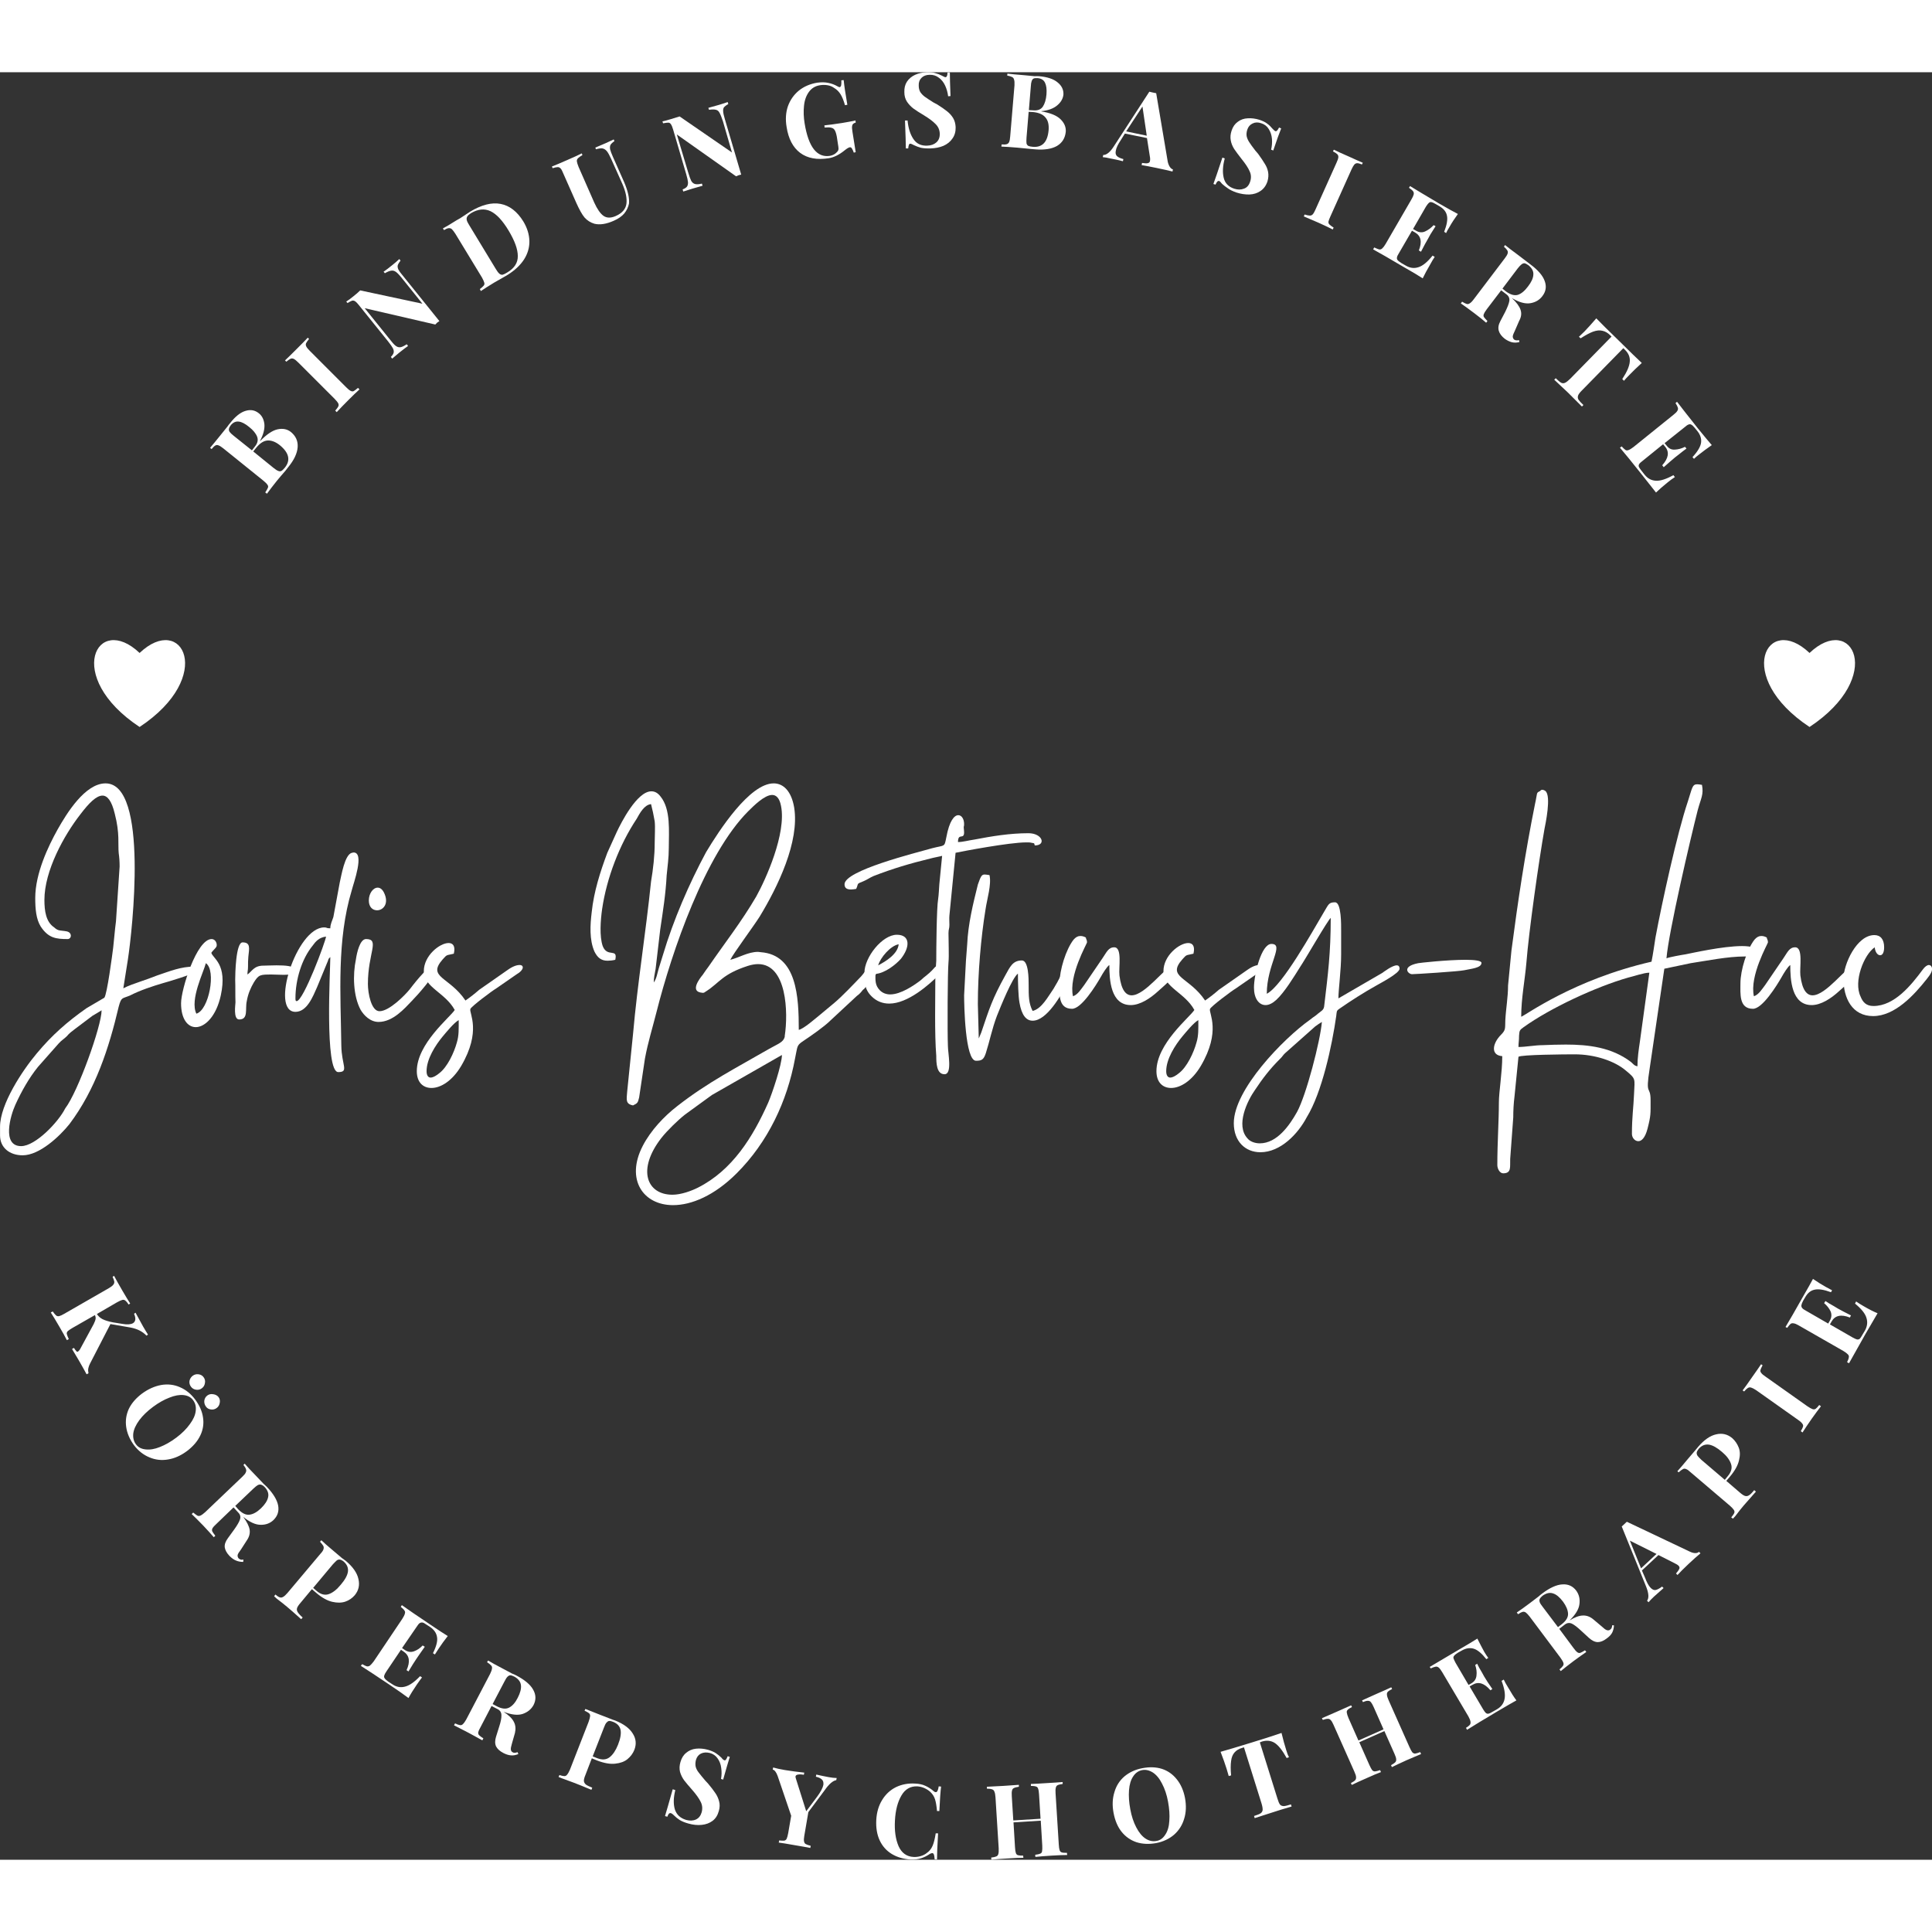<svg xmlns="http://www.w3.org/2000/svg" xmlns:xlink="http://www.w3.org/1999/xlink" zoomAndPan="magnify"
     preserveAspectRatio="xMidYMid meet"
     version="1.0"
     viewBox="110.73 76.98 140.68 130.16"
     width="128"
     height="128">
  <rect x="110.73" y="76.98" width="140.68" height="130.16" fill="#333333" stroke="none"/>
  <defs>
    <g/>
    <clipPath id="6ac3bed567">
      <path d="M 117 118 L 125 118 L 125 124.656 L 117 124.656 Z M 117 118 " clip-rule="nonzero"/>
    </clipPath>
    <clipPath id="79469a3e61">
      <path d="M 239 118 L 246 118 L 246 124.656 L 239 124.656 Z M 239 118 " clip-rule="nonzero"/>
    </clipPath>
  </defs>
  <g clip-path="url(#6ac3bed567)">
    <path fill="white"
          d="M 120.895 119.266 C 117.789 116.312 115.336 120.977 120.895 124.656 C 126.453 120.977 124.004 116.312 120.895 119.266 "
          fill-opacity="1" fill-rule="nonzero"/>
  </g>
  <g fill="white" fill-opacity="1">
    <g transform="translate(112.96, 146.043)">
      <g>
        <path
          d="M -0.691 9.133 C -2.117 9.133 -1.469 6.902 -1.113 6.125 C -0.668 5.145 -0.113 4.164 0.535 3.363 L 2.051 1.648 C 2.25 1.426 2.426 1.336 2.629 1.137 C 2.828 0.891 3.008 0.781 3.23 0.602 L 4.5 -0.355 C 4.742 -0.488 4.945 -0.625 5.168 -0.758 C 5.168 0.379 3.453 5.168 2.516 6.391 C 2.027 7.371 0.355 9.133 -0.691 9.133 Z M 0.336 -8.93 C 0.336 -8.129 0.402 -7.395 0.734 -6.859 C 1.293 -6.012 1.848 -5.945 2.695 -5.945 C 2.984 -5.945 3.051 -6.414 2.629 -6.504 C 2.16 -6.594 2.027 -6.504 1.715 -6.793 C 1.113 -7.195 1.004 -7.996 1.004 -8.797 C 1.004 -10.914 2.426 -13.496 3.629 -15.035 C 4.254 -15.859 4.789 -16.391 5.234 -16.391 C 5.59 -16.391 5.902 -16.012 6.125 -15.078 C 6.504 -13.629 6.348 -12.852 6.414 -12.203 C 6.457 -11.895 6.48 -11.605 6.48 -11.227 L 6.215 -7.238 C 6.125 -6.57 6.082 -5.926 6.012 -5.324 C 5.945 -4.789 5.566 -1.914 5.367 -1.672 L 4.074 -0.914 C 2.648 0.09 1.559 1.047 0.445 2.383 C -0.602 3.629 -2.227 6.082 -2.227 7.727 L -2.227 8.352 C -2.227 9.242 -1.535 9.801 -0.578 9.801 C 0.645 9.801 2.117 8.418 2.828 7.527 C 4.723 5.012 5.703 2.004 6.414 -1.023 C 6.613 -1.758 6.66 -1.582 7.262 -1.848 C 7.949 -2.203 8.887 -2.516 9.645 -2.738 C 9.91 -2.805 12.027 -3.43 12.027 -3.609 C 12.027 -3.766 11.98 -3.785 11.938 -3.941 C 10.934 -3.941 10.156 -3.609 9.219 -3.297 C 8.773 -3.117 8.375 -2.984 7.996 -2.852 C 7.617 -2.719 7.082 -2.539 6.75 -2.359 L 7.082 -4.453 C 7.395 -6.48 8.621 -17.281 5.457 -17.281 C 3.965 -17.281 2.629 -15.102 1.961 -13.918 C 1.293 -12.719 0.336 -10.734 0.336 -8.93 Z M 0.336 -8.93 "/>
      </g>
    </g>
  </g>
  <g fill="white" fill-opacity="1">
    <g transform="translate(123.914, 146.043)">
      <g>
        <path
          d="M 1.113 -0.512 C 0.625 -1.535 1.648 -3.543 1.805 -4.188 C 2.582 -3.676 2.027 -0.758 1.113 -0.512 Z M 0 -1.27 C 0 -0.113 0.488 0.469 1.07 0.469 C 1.738 0.469 2.562 -0.312 2.895 -1.848 C 3.387 -4.141 2.316 -4.52 2.203 -4.945 C 2.316 -5.121 2.516 -5.258 2.582 -5.41 C 2.648 -5.59 2.516 -5.945 2.227 -5.945 C 1.137 -5.945 0 -2.273 0 -1.27 Z M 0 -1.27 "/>
      </g>
    </g>
  </g>
  <g fill="white" fill-opacity="1">
    <g transform="translate(127.833, 146.043)">
      <g>
        <path
          d="M 0.312 -0.09 C 1.004 -0.09 0.734 -0.848 0.867 -1.426 C 0.957 -1.961 1.156 -2.406 1.379 -2.785 C 1.738 -3.363 1.848 -3.363 2.695 -3.363 C 2.941 -3.363 3.273 -3.34 3.562 -3.34 C 4.008 -3.34 4.367 -3.387 4.367 -3.695 C 4.367 -3.988 3.676 -4.031 3.027 -4.031 C 2.648 -4.031 2.273 -4.008 2.07 -4.008 C 1.379 -4.008 1.246 -3.586 0.914 -3.363 C 0.914 -3.652 0.957 -3.629 0.957 -3.941 C 0.957 -4.164 0.957 -4.434 0.98 -4.656 C 1.047 -5.277 1.156 -5.703 0.559 -5.703 C 0.066 -5.703 0.023 -3.387 0.023 -2.984 C 0.043 -2.426 0.023 -1.871 0.043 -1.336 C 0.043 -1.18 -0.133 -0.09 0.312 -0.09 Z M 0.312 -0.09 "/>
      </g>
    </g>
  </g>
  <g fill="white" fill-opacity="1">
    <g transform="translate(131.462, 146.043)">
      <g>
        <path
          d="M 0.781 -1.625 C 0.781 -3.008 1.246 -4.5 2.027 -5.457 C 2.25 -5.77 2.496 -6.059 3.008 -6.125 C 2.984 -5.789 1.359 -1.426 0.867 -1.426 C 0.801 -1.426 0.781 -1.469 0.781 -1.625 Z M 3.32 -6.727 C 2.984 -6.727 3.117 -6.793 2.875 -6.793 C 0.848 -6.793 -1.09 -0.645 0.781 -0.645 C 1.625 -0.645 2.051 -1.758 2.359 -2.449 L 3.141 -4.344 C 3.207 -4.543 3.184 -4.5 3.32 -4.633 C 3.32 -3.742 2.895 3.742 3.898 3.742 C 4.699 3.742 4.141 3.25 4.121 1.805 C 4.074 -1.938 3.785 -5.859 4.879 -9.488 C 5.012 -10.023 5.836 -12.25 5.012 -12.25 C 4.988 -12.25 4.945 -12.227 4.898 -12.227 C 4.367 -12.117 4.121 -10.535 4.008 -10.066 L 3.543 -7.551 C 3.453 -7.262 3.32 -7.039 3.32 -6.727 Z M 3.32 -6.727 "/>
      </g>
    </g>
  </g>
  <g fill="white" fill-opacity="1">
    <g transform="translate(136.449, 146.043)">
      <g>
        <path
          d="M 1.848 0.09 C 2.895 0.09 3.742 -0.891 4.277 -1.449 C 4.633 -1.805 5.969 -3.297 5.969 -3.719 C 5.969 -3.918 5.902 -3.988 5.812 -3.988 C 5.391 -3.988 4.211 -2.406 4.121 -2.293 C 3.785 -1.871 2.629 -0.691 1.914 -0.691 C 1.312 -0.691 1.07 -2.004 1.07 -2.672 C 1.07 -4.945 1.961 -5.945 0.934 -5.945 C 0.488 -5.945 0.266 -4.945 0.199 -4.477 C -0.043 -3.34 0 -1.805 0.535 -0.801 C 0.781 -0.379 1.246 0.09 1.848 0.09 Z M 1.137 -8.754 C 1.137 -8.262 1.426 -8.039 1.738 -8.039 C 2.184 -8.039 2.648 -8.531 2.227 -9.355 C 2.094 -9.598 1.938 -9.688 1.781 -9.688 C 1.449 -9.688 1.137 -9.266 1.137 -8.754 Z M 1.137 -8.754 "/>
      </g>
    </g>
  </g>
  <g fill="white" fill-opacity="1">
    <g transform="translate(141.525, 146.043)">
      <g>
        <path
          d="M 0.266 3.676 C 0.266 2.785 0.914 1.781 1.449 1.137 C 1.715 0.824 2.25 0.156 2.605 -0.043 C 2.605 0.578 2.629 1.07 2.473 1.582 C 2.273 2.316 1.781 3.387 1.18 3.832 C 1.023 3.965 0.758 4.141 0.559 4.141 C 0.402 4.141 0.266 4.008 0.266 3.676 Z M 0.066 -3.609 C 0.066 -2.426 1.625 -2.051 2.316 -0.781 C 1.98 -0.246 -0.445 1.672 -0.445 3.676 C -0.445 4.477 0 4.898 0.625 4.898 C 1.293 4.898 2.137 4.387 2.785 3.297 C 4.277 0.758 3.363 -0.535 3.453 -0.848 C 3.496 -1.023 5.078 -2.203 5.324 -2.34 L 6.836 -3.387 C 7.352 -3.676 7.395 -4.055 7.039 -4.055 C 6.836 -4.055 6.547 -3.965 6.168 -3.695 L 4.098 -2.25 C 3.766 -1.961 3.453 -1.715 3.098 -1.469 C 1.938 -3.207 0.266 -3.141 1.449 -4.477 C 1.781 -4.855 1.715 -4.742 2.25 -4.879 C 2.383 -5.434 2.184 -5.656 1.871 -5.656 C 1.227 -5.656 0.066 -4.742 0.066 -3.609 Z M 0.066 -3.609 "/>
      </g>
    </g>
  </g>
  <g fill="white" fill-opacity="1">
    <g transform="translate(147.959, 146.043)">
      <g/>
    </g>
  </g>
  <g fill="white" fill-opacity="1">
    <g transform="translate(153.726, 146.043)">
      <g>
        <path
          d="M 10.18 -4.434 C 10.422 -4.922 11.848 -6.836 12.316 -7.574 C 13.629 -9.734 15.234 -13.027 14.832 -15.523 C 14.633 -16.703 14.055 -17.281 13.34 -17.281 C 11.582 -17.281 9.355 -13.832 8.418 -12.273 C 7.172 -9.957 6.035 -7.328 5.277 -4.789 L 4.965 -3.785 C 4.879 -3.496 4.812 -3.051 4.609 -2.785 C 4.609 -3.141 4.676 -3.387 4.742 -3.766 L 5.078 -6.637 C 5.277 -7.973 5.48 -9.242 5.547 -10.578 C 5.613 -11.293 5.703 -11.828 5.703 -12.582 C 5.703 -13.785 5.859 -15.391 5.102 -16.324 C 4.898 -16.594 4.676 -16.703 4.434 -16.703 C 3.387 -16.703 2.227 -14.41 1.914 -13.742 L 1.227 -12.227 C 0.711 -10.848 0.246 -9.398 0.09 -7.906 C -0.023 -6.973 -0.09 -5.902 0.289 -5.035 C 0.512 -4.59 0.781 -4.367 1.246 -4.367 C 1.402 -4.367 1.605 -4.387 1.805 -4.434 C 2.004 -5.324 1.227 -4.566 0.891 -5.434 C 0.645 -6.148 0.734 -7.328 0.848 -8.129 C 1.18 -10.402 2.117 -12.828 3.363 -14.699 C 3.586 -15.102 3.918 -15.723 4.41 -15.77 C 4.52 -15.344 4.59 -15.012 4.676 -14.52 C 4.723 -14.098 4.676 -13.406 4.676 -12.941 C 4.676 -12.027 4.566 -11.047 4.41 -10.133 C 4.031 -6.414 3.43 -2.785 3.098 0.98 L 2.672 5.168 C 2.629 5.746 2.539 6.059 3.098 6.168 C 3.43 6.012 3.453 5.969 3.543 5.59 L 3.965 2.762 C 4.188 1.559 4.52 0.512 4.812 -0.645 C 5.926 -5.055 8.352 -12.117 11.492 -15.258 C 11.895 -15.656 12.672 -16.438 13.23 -16.438 C 13.52 -16.438 13.766 -16.215 13.875 -15.637 C 14.277 -13.629 12.762 -10.289 12.07 -9.043 C 11.004 -7.215 9.777 -5.656 8.598 -3.941 C 8.441 -3.742 8.328 -3.562 8.172 -3.34 C 7.93 -3.051 7.281 -2.184 8.02 -2.051 C 8.086 -2.051 8.129 -2.027 8.172 -2.027 C 8.309 -2.027 8.328 -2.094 8.418 -2.137 C 9.422 -2.785 9.598 -3.387 11.449 -3.988 C 11.715 -4.074 11.98 -4.121 12.203 -4.121 C 14.297 -4.121 14.41 -0.602 14.145 1.113 L 14.145 1.18 C 14.031 1.582 13.676 1.672 13.008 2.051 C 10.625 3.43 8.551 4.477 6.324 6.215 C 5.344 6.973 4.387 7.996 3.809 9.109 C 2.539 11.559 3.832 13.43 6.012 13.43 C 7.352 13.43 9.02 12.738 10.645 11.113 C 12.918 8.844 14.32 5.879 14.898 2.738 C 15.168 1.426 14.898 1.961 16.527 0.758 C 16.883 0.488 17.215 0.246 17.527 -0.066 L 19.398 -1.805 C 19.578 -1.938 19.688 -2.051 19.82 -2.227 C 20.043 -2.406 20.09 -2.516 20.246 -2.738 C 20.445 -2.895 20.535 -3.027 20.691 -3.25 C 20.914 -3.543 20.891 -3.586 20.801 -3.941 C 20.758 -3.941 20.711 -3.941 20.668 -3.941 C 20.09 -3.941 20.113 -3.676 19.711 -3.23 C 19.176 -2.672 18.309 -1.758 17.75 -1.293 L 16.68 -0.402 C 16.371 -0.156 15.547 0.578 15.168 0.668 C 15.168 -1.738 15.035 -4.789 12.406 -4.988 C 12.34 -4.988 12.273 -5.012 12.203 -5.012 C 11.469 -5.012 10.824 -4.59 10.18 -4.434 Z M 5.969 12.672 C 4.098 12.672 3.363 10.848 5.168 8.531 C 5.59 7.996 6.371 7.238 6.883 6.836 L 8.844 5.41 L 13.941 2.496 C 13.941 3.184 13.23 5.301 12.941 5.969 C 11.828 8.465 10.336 10.891 7.816 12.16 C 7.371 12.383 6.613 12.672 5.969 12.672 Z M 5.969 12.672 "/>
      </g>
    </g>
  </g>
  <g fill="white" fill-opacity="1">
    <g transform="translate(173.652, 146.043)">
      <g>
        <path
          d="M 1.023 -4.031 C 1.18 -4.59 1.914 -5.457 2.516 -5.566 C 2.449 -4.855 1.582 -4.32 1.023 -4.031 Z M 0.023 -3.496 C 0.023 -2.875 0 -2.316 0.535 -1.781 C 0.914 -1.402 1.359 -1.246 1.828 -1.246 C 3.184 -1.246 4.723 -2.605 5.547 -3.43 C 5.746 -3.676 5.746 -3.695 5.68 -4.031 C 5.012 -4.031 5.367 -3.941 4.453 -3.23 C 4.297 -3.117 4.23 -3.027 4.055 -2.895 C 3.609 -2.562 2.672 -1.914 1.895 -1.914 C 1.625 -1.914 1.359 -2.004 1.156 -2.203 C 0.781 -2.582 0.824 -2.941 0.824 -3.406 C 1.516 -3.453 2.316 -4.098 2.672 -4.5 C 3.363 -5.367 3.363 -6.258 2.383 -6.258 C 1.312 -6.258 0.023 -4.609 0.023 -3.496 Z M 0.023 -3.496 "/>
      </g>
    </g>
  </g>
  <g fill="white" fill-opacity="1">
    <g transform="translate(178.483, 146.043)">
      <g>
        <path
          d="M -6.258 -9.934 C -6.258 -9.621 -6.035 -9.555 -5.789 -9.555 C -5.656 -9.555 -5.523 -9.578 -5.41 -9.598 C -5.211 -10.023 -5.434 -9.934 -4.879 -10.156 C -4.609 -10.266 -4.41 -10.422 -4.141 -10.535 C -2.762 -11.07 -1.492 -11.449 -0.023 -11.805 C 0.199 -11.871 0.711 -11.961 0.848 -12.004 L 0.645 -9.934 C 0.625 -9.645 0.602 -9.152 0.559 -8.863 C 0.445 -8.219 0.422 -5.211 0.422 -4.367 L 0.355 -3.32 C 0.355 -1.691 0.289 0.957 0.422 2.562 C 0.422 3.098 0.445 3.898 1.023 3.898 C 1.605 3.898 1.27 2.359 1.27 1.848 C 1.227 0.867 1.246 -3.586 1.312 -4.254 C 1.359 -4.723 1.312 -5.723 1.312 -6.371 C 1.312 -6.68 1.379 -6.68 1.379 -6.973 C 1.379 -7.195 1.359 -7.461 1.379 -7.66 L 1.828 -12.227 C 2.359 -12.34 5.746 -12.984 6.973 -12.984 C 7.129 -12.984 7.238 -12.984 7.328 -12.961 C 7.594 -12.895 7.527 -12.984 7.594 -12.762 C 8.441 -12.762 8.172 -13.652 7.129 -13.652 C 5.77 -13.652 4.453 -13.43 3.164 -13.184 C 2.828 -13.141 2.359 -13.008 2.004 -13.008 C 2.004 -13.719 2.449 -13.141 2.449 -13.719 C 2.449 -13.852 2.426 -13.941 2.426 -14.008 C 2.406 -14.23 2.449 -14.055 2.449 -14.32 C 2.449 -14.676 2.273 -14.965 2.027 -14.965 C 1.738 -14.965 1.379 -14.566 1.156 -13.363 C 1.004 -12.605 1.07 -12.805 0.133 -12.562 C -1.137 -12.203 -6.258 -10.934 -6.258 -9.934 Z M -6.258 -9.934 "/>
      </g>
    </g>
  </g>
  <g fill="white" fill-opacity="1">
    <g transform="translate(181.066, 146.043)">
      <g>
        <path
          d="M -0.133 -1.848 C -0.133 -1.18 -0.066 2.918 0.734 2.918 C 1.156 2.918 1.293 2.828 1.449 2.359 C 1.715 1.535 1.895 0.602 2.25 -0.336 C 2.516 -1.004 3.363 -3.117 3.785 -3.43 C 3.785 -2.805 3.809 -1.805 3.898 -1.312 C 4.055 -0.402 4.387 0 4.855 0 C 5.902 0 6.926 -1.871 7.371 -2.672 C 7.594 -3.117 7.883 -3.363 7.75 -3.898 C 7.66 -3.918 7.574 -3.941 7.504 -3.941 C 7.328 -3.941 7.195 -3.785 6.926 -3.32 C 6.75 -2.961 6.57 -2.648 6.371 -2.316 C 5.992 -1.781 5.523 -0.867 4.855 -0.711 C 4.566 -1.27 4.566 -1.781 4.566 -2.629 C 4.566 -3.027 4.566 -4.387 4.074 -4.387 C 3.406 -4.387 3.207 -3.918 2.875 -3.32 C 1.914 -1.582 1.715 -0.914 1.113 0.867 L 0.934 1.293 L 0.867 -1.203 C 0.867 -3.43 1.09 -6.059 1.426 -8.105 C 1.535 -8.863 1.871 -9.91 1.715 -10.602 C 1.559 -10.625 1.449 -10.645 1.359 -10.645 C 1.137 -10.645 1.07 -10.488 0.867 -9.91 C 0.512 -8.484 0.156 -7.039 0.09 -5.547 C 0.066 -5.211 0.023 -4.699 0 -4.367 Z M -0.133 -1.848 "/>
      </g>
    </g>
  </g>
  <g fill="white" fill-opacity="1">
    <g transform="translate(187.856, 146.043)">
      <g>
        <path
          d="M 0.023 -2.719 C 0.023 -1.961 -0.09 -0.867 0.934 -0.867 C 1.625 -0.867 2.672 -2.562 3.027 -3.184 C 3.164 -3.43 3.473 -3.941 3.652 -4.055 C 3.652 -2.984 3.742 -1.137 5.211 -1.137 C 5.879 -1.137 6.613 -1.605 7.215 -2.16 C 7.484 -2.406 8.508 -3.25 8.508 -3.629 C 8.508 -3.875 8.328 -3.918 8.152 -3.918 C 7.727 -3.918 6.258 -1.848 5.277 -1.848 C 4.855 -1.848 4.52 -2.227 4.387 -3.297 C 4.32 -3.875 4.609 -5.344 4.008 -5.344 C 3.586 -5.344 3.453 -4.988 3.164 -4.566 L 1.828 -2.605 C 1.605 -2.316 1.359 -1.895 1.004 -1.781 C 0.668 -3.273 2.027 -5.613 2.027 -5.703 C 2.027 -5.902 1.961 -5.902 1.938 -6.059 C 1.781 -6.148 1.648 -6.168 1.535 -6.168 C 1.359 -6.168 1.203 -6.082 1.047 -5.902 C 0.488 -5.188 0.023 -3.676 0.023 -2.719 Z M 0.023 -2.719 "/>
      </g>
    </g>
  </g>
  <g fill="white" fill-opacity="1">
    <g transform="translate(195.382, 146.043)">
      <g>
        <path
          d="M 0.266 3.676 C 0.266 2.785 0.914 1.781 1.449 1.137 C 1.715 0.824 2.25 0.156 2.605 -0.043 C 2.605 0.578 2.629 1.07 2.473 1.582 C 2.273 2.316 1.781 3.387 1.18 3.832 C 1.023 3.965 0.758 4.141 0.559 4.141 C 0.402 4.141 0.266 4.008 0.266 3.676 Z M 0.066 -3.609 C 0.066 -2.426 1.625 -2.051 2.316 -0.781 C 1.98 -0.246 -0.445 1.672 -0.445 3.676 C -0.445 4.477 0 4.898 0.625 4.898 C 1.293 4.898 2.137 4.387 2.785 3.297 C 4.277 0.758 3.363 -0.535 3.453 -0.848 C 3.496 -1.023 5.078 -2.203 5.324 -2.34 L 6.836 -3.387 C 7.352 -3.676 7.395 -4.055 7.039 -4.055 C 6.836 -4.055 6.547 -3.965 6.168 -3.695 L 4.098 -2.25 C 3.766 -1.961 3.453 -1.715 3.098 -1.469 C 1.938 -3.207 0.266 -3.141 1.449 -4.477 C 1.781 -4.855 1.715 -4.742 2.25 -4.879 C 2.383 -5.434 2.184 -5.656 1.871 -5.656 C 1.227 -5.656 0.066 -4.742 0.066 -3.609 Z M 0.066 -3.609 "/>
      </g>
    </g>
  </g>
  <g fill="white" fill-opacity="1">
    <g transform="translate(201.816, 146.043)">
      <g>
        <path
          d="M 0.645 8.93 C 0.289 8.93 -0.066 8.797 -0.246 8.574 C -1.137 7.617 -0.246 5.812 0.289 5.055 C 0.848 4.211 1.379 3.52 2.094 2.805 C 2.273 2.648 2.359 2.473 2.496 2.359 L 4.676 0.422 C 4.855 0.289 4.988 0.199 5.168 0.09 C 5.055 1.469 4.031 5.41 3.363 6.637 C 2.828 7.594 1.914 8.93 0.645 8.93 Z M 1.156 -1.961 C 1.156 -4.098 2.473 -5.59 1.492 -5.59 C 0.758 -5.59 0.223 -3.363 0.223 -2.406 C 0.223 -1.625 0.578 -1.137 1.07 -1.137 C 1.312 -1.137 1.582 -1.27 1.848 -1.516 C 2.449 -2.07 3.141 -3.207 3.586 -3.918 C 3.941 -4.434 5.613 -7.352 5.812 -7.484 C 5.812 -4.922 5.613 -3.406 5.344 -1.137 C 5.324 -0.734 5.121 -0.734 4.723 -0.379 C 4.543 -0.246 4.453 -0.199 4.297 -0.066 C 2.359 1.312 -1.246 5.012 -1.246 7.461 C -1.246 8.797 -0.402 9.578 0.691 9.578 C 2.16 9.578 3.43 8.242 4.074 7.016 C 5.168 5.234 5.902 1.848 6.215 -0.355 C 6.258 -0.668 6.215 -0.711 6.438 -0.867 C 7.305 -1.469 8.219 -2.051 9.133 -2.562 C 9.398 -2.719 10.824 -3.453 10.824 -3.785 C 10.824 -3.965 10.734 -4.031 10.625 -4.031 C 10.289 -4.031 9.688 -3.562 9.555 -3.473 L 6.371 -1.625 C 6.371 -2.25 6.57 -3.695 6.57 -4.812 L 6.57 -6.527 C 6.57 -6.973 6.594 -8.621 6.125 -8.621 C 5.656 -8.621 5.656 -8.465 5.301 -7.883 C 4.52 -6.57 2.293 -2.539 1.156 -1.961 Z M 1.156 -1.961 "/>
      </g>
    </g>
  </g>
  <g fill="white" fill-opacity="1">
    <g transform="translate(211.835, 146.043)">
      <g>
        <path
          d="M 1.715 -3.387 C 1.961 -3.387 5.121 -3.586 5.523 -3.676 C 5.992 -3.785 6.77 -3.832 6.77 -4.211 C 6.77 -4.367 6.281 -4.434 5.613 -4.434 C 4.277 -4.434 2.25 -4.211 2.16 -4.188 C 0.914 -3.941 1.426 -3.387 1.715 -3.387 Z M 1.715 -3.387 "/>
      </g>
    </g>
  </g>
  <g fill="white" fill-opacity="1">
    <g transform="translate(219.716, 146.043)">
      <g>
        <path
          d="M 10.246 3.32 C 10 3.273 9.957 3.164 9.777 3.008 C 8.375 1.938 6.68 1.738 5.035 1.738 C 4.453 1.738 3.898 1.758 3.34 1.781 C 2.785 1.781 2.117 1.914 1.582 1.914 C 1.582 1.582 1.625 1.492 1.625 1.09 C 1.648 0.691 1.691 0.668 1.961 0.469 C 3.918 -0.934 7.238 -2.473 9.578 -3.141 C 9.977 -3.23 10.711 -3.496 11.113 -3.496 L 10.422 1.535 C 10.336 2.117 10.246 2.719 10.246 3.32 Z M 11.27 -4.297 C 5.547 -2.984 2.051 -0.355 1.781 -0.289 C 1.781 -1.625 2.051 -2.961 2.16 -4.23 C 2.34 -6.527 3.074 -11.691 3.473 -13.941 C 3.543 -14.297 3.988 -16.371 3.543 -16.727 C 3.453 -16.793 3.363 -16.816 3.32 -16.816 C 3.207 -16.816 3.164 -16.727 3.164 -16.727 C 2.852 -16.57 2.984 -16.66 2.785 -15.77 C 2.07 -12.227 1.535 -8.664 1.07 -5.102 L 0.824 -2.562 C 0.824 -1.715 0.668 -0.867 0.625 -0.043 C 0.602 0.559 0.668 0.668 0.312 1.023 C -0.312 1.648 -0.469 2.516 0.402 2.582 C 0.402 3.785 0.156 5.168 0.156 5.969 C 0.156 7.328 0.043 8.844 0.043 10.512 C 0.043 10.781 0.223 11.113 0.469 11.113 C 1.09 11.113 0.957 10.645 0.98 10.066 L 1.203 7.039 C 1.203 6.57 1.227 6.035 1.293 5.523 L 1.582 2.629 C 1.738 2.473 4.965 2.449 5.68 2.449 C 7.148 2.449 8.598 2.941 9.398 3.629 C 10.156 4.254 10.043 4.211 10 5.301 C 9.957 6.348 9.844 6.992 9.844 8.242 C 9.844 8.508 10.043 8.773 10.312 8.773 C 10.535 8.773 10.801 8.551 10.98 7.863 C 11.227 6.902 11.203 6.77 11.203 5.812 C 11.203 4.633 10.801 5.59 11.137 3.473 L 12.203 -3.785 L 14.121 -4.188 C 15.301 -4.367 16.816 -4.676 18.039 -4.676 C 18.062 -4.676 18.105 -4.676 18.152 -4.676 C 18.309 -4.676 18.465 -4.656 18.598 -4.656 C 18.797 -4.656 18.977 -4.699 18.996 -4.922 C 19.066 -5.301 18.551 -5.434 17.863 -5.434 C 16.457 -5.434 14.211 -4.922 13.742 -4.832 C 13.453 -4.789 12.582 -4.633 12.359 -4.543 C 12.516 -6.457 14.121 -13.32 14.633 -15.324 C 14.879 -16.234 15.078 -16.457 14.945 -17.172 C 14.812 -17.195 14.699 -17.215 14.59 -17.215 C 14.23 -17.215 14.23 -16.926 13.918 -15.969 C 13.141 -13.676 12.027 -8.574 11.559 -6.059 C 11.469 -5.48 11.383 -4.855 11.27 -4.297 Z M 11.27 -4.297 "/>
      </g>
    </g>
  </g>
  <g fill="white" fill-opacity="1">
    <g transform="translate(237.438, 146.043)">
      <g>
        <path
          d="M 0.023 -2.719 C 0.023 -1.961 -0.09 -0.867 0.934 -0.867 C 1.625 -0.867 2.672 -2.562 3.027 -3.184 C 3.164 -3.43 3.473 -3.941 3.652 -4.055 C 3.652 -2.984 3.742 -1.137 5.211 -1.137 C 5.879 -1.137 6.613 -1.605 7.215 -2.16 C 7.484 -2.406 8.508 -3.25 8.508 -3.629 C 8.508 -3.875 8.328 -3.918 8.152 -3.918 C 7.727 -3.918 6.258 -1.848 5.277 -1.848 C 4.855 -1.848 4.52 -2.227 4.387 -3.297 C 4.32 -3.875 4.609 -5.344 4.008 -5.344 C 3.586 -5.344 3.453 -4.988 3.164 -4.566 L 1.828 -2.605 C 1.605 -2.316 1.359 -1.895 1.004 -1.781 C 0.668 -3.273 2.027 -5.613 2.027 -5.703 C 2.027 -5.902 1.961 -5.902 1.938 -6.059 C 1.781 -6.148 1.648 -6.168 1.535 -6.168 C 1.359 -6.168 1.203 -6.082 1.047 -5.902 C 0.488 -5.188 0.023 -3.676 0.023 -2.719 Z M 0.023 -2.719 "/>
      </g>
    </g>
  </g>
  <g fill="white" fill-opacity="1">
    <g transform="translate(244.964, 146.043)">
      <g>
        <path
          d="M 0 -3.051 C 0 -1.648 0.625 -0.336 2.16 -0.336 C 3.742 -0.336 5.145 -1.871 6.059 -3.027 C 6.168 -3.164 6.324 -3.363 6.391 -3.52 C 6.527 -3.809 6.414 -4.055 6.215 -4.055 C 6.102 -4.055 5.926 -3.941 5.77 -3.719 C 4.945 -2.605 3.719 -1.07 2.184 -1.07 C 1.648 -1.07 1.402 -1.359 1.246 -1.758 C 0.711 -2.852 1.492 -4.812 2.273 -5.344 C 2.316 -4.965 2.496 -4.766 2.672 -4.766 C 2.828 -4.766 2.961 -4.945 2.961 -5.344 C 2.961 -5.926 2.695 -6.234 2.25 -6.234 C 0.957 -6.234 0 -4.098 0 -3.051 Z M 0 -3.051 "/>
      </g>
    </g>
  </g>
  <g fill="white" fill-opacity="1">
    <g transform="translate(114.302, 167.071)">
      <g>
        <path
          d="M 2.984 3.938 C 2.922 4.062 2.879 4.176 2.859 4.281 C 2.836 4.395 2.844 4.516 2.875 4.641 L 2.734 4.719 C 2.566 4.406 2.375 4.062 2.156 3.688 C 1.988 3.406 1.828 3.133 1.672 2.875 L 1.812 2.797 C 1.883 2.91 1.941 2.988 1.984 3.031 C 2.023 3.082 2.066 3.094 2.109 3.062 C 2.148 3.039 2.195 2.988 2.25 2.906 L 3.25 1.062 C 3.332 0.895 3.379 0.766 3.391 0.672 C 3.398 0.586 3.383 0.5 3.344 0.406 L 1.703 1.344 C 1.547 1.438 1.43 1.516 1.359 1.578 C 1.297 1.648 1.273 1.723 1.297 1.797 C 1.316 1.879 1.363 2 1.438 2.156 L 1.297 2.234 C 1.172 1.984 0.988 1.656 0.75 1.25 C 0.477 0.781 0.27 0.438 0.125 0.219 L 0.266 0.141 C 0.359 0.273 0.438 0.367 0.5 0.422 C 0.562 0.484 0.641 0.504 0.734 0.484 C 0.828 0.461 0.953 0.406 1.109 0.312 L 4.344 -1.547 C 4.508 -1.641 4.617 -1.723 4.672 -1.797 C 4.734 -1.867 4.758 -1.945 4.75 -2.031 C 4.738 -2.113 4.695 -2.227 4.625 -2.375 L 4.734 -2.453 C 4.859 -2.211 5.055 -1.859 5.328 -1.391 C 5.566 -0.984 5.758 -0.664 5.906 -0.438 L 5.797 -0.359 C 5.703 -0.504 5.617 -0.602 5.547 -0.656 C 5.473 -0.707 5.395 -0.719 5.312 -0.688 C 5.227 -0.664 5.102 -0.609 4.938 -0.516 L 3.484 0.328 C 3.578 0.484 3.711 0.609 3.891 0.703 C 4.078 0.797 4.332 0.875 4.656 0.938 L 5.328 1.047 C 5.68 1.109 5.941 1.094 6.109 1 C 6.211 0.938 6.27 0.844 6.281 0.719 C 6.289 0.602 6.258 0.469 6.188 0.312 L 6.297 0.234 C 6.473 0.566 6.656 0.898 6.844 1.234 C 6.988 1.484 7.109 1.68 7.203 1.828 L 7.094 1.906 C 6.812 1.602 6.422 1.406 5.922 1.312 L 4.469 1.062 Z M 2.984 3.938 "/>
      </g>
    </g>
  </g>
  <g fill="white" fill-opacity="1">
    <g transform="translate(118.793, 174.492)">
      <g>
        <path
          d="M 6.141 -0.875 C 6.461 -0.445 6.656 -0.008 6.719 0.438 C 6.789 0.883 6.727 1.316 6.531 1.734 C 6.332 2.16 6.004 2.547 5.547 2.891 C 5.098 3.223 4.641 3.426 4.172 3.5 C 3.703 3.582 3.25 3.531 2.812 3.344 C 2.375 3.164 2 2.867 1.688 2.453 C 1.375 2.023 1.188 1.582 1.125 1.125 C 1.062 0.676 1.125 0.242 1.312 -0.172 C 1.508 -0.586 1.836 -0.969 2.297 -1.312 C 2.742 -1.633 3.203 -1.836 3.672 -1.922 C 4.148 -2.004 4.602 -1.953 5.031 -1.766 C 5.469 -1.578 5.836 -1.281 6.141 -0.875 Z M 6 -0.812 C 5.844 -1.031 5.609 -1.156 5.297 -1.188 C 4.992 -1.219 4.648 -1.156 4.266 -1 C 3.879 -0.852 3.484 -0.629 3.078 -0.328 C 2.66 -0.016 2.328 0.305 2.078 0.641 C 1.828 0.984 1.68 1.305 1.641 1.609 C 1.609 1.922 1.676 2.188 1.844 2.406 C 2 2.613 2.227 2.734 2.531 2.766 C 2.844 2.805 3.191 2.75 3.578 2.594 C 3.961 2.445 4.363 2.219 4.781 1.906 C 5.195 1.594 5.523 1.266 5.766 0.922 C 6.016 0.586 6.156 0.27 6.188 -0.031 C 6.227 -0.332 6.164 -0.594 6 -0.812 Z M 6.766 -2.484 C 6.859 -2.359 6.891 -2.219 6.859 -2.062 C 6.836 -1.906 6.766 -1.781 6.641 -1.688 C 6.523 -1.594 6.383 -1.555 6.219 -1.578 C 6.062 -1.598 5.938 -1.672 5.844 -1.797 C 5.75 -1.922 5.711 -2.062 5.734 -2.219 C 5.766 -2.375 5.844 -2.5 5.969 -2.594 C 6.094 -2.688 6.234 -2.723 6.391 -2.703 C 6.555 -2.68 6.68 -2.609 6.766 -2.484 Z M 7.859 -1.031 C 7.941 -0.914 7.969 -0.781 7.938 -0.625 C 7.914 -0.469 7.844 -0.344 7.719 -0.25 C 7.594 -0.156 7.453 -0.117 7.297 -0.141 C 7.141 -0.16 7.02 -0.227 6.938 -0.344 C 6.844 -0.469 6.801 -0.609 6.812 -0.766 C 6.832 -0.93 6.906 -1.062 7.031 -1.156 C 7.156 -1.25 7.301 -1.281 7.469 -1.25 C 7.633 -1.227 7.766 -1.156 7.859 -1.031 Z M 7.859 -1.031 "/>
      </g>
    </g>
  </g>
  <g fill="white" fill-opacity="1">
    <g transform="translate(124.517, 181.78)">
      <g>
        <path
          d="M 3.922 3.672 C 3.711 3.672 3.531 3.633 3.375 3.562 C 3.227 3.5 3.078 3.391 2.922 3.234 C 2.723 3.023 2.609 2.816 2.578 2.609 C 2.555 2.398 2.633 2.176 2.812 1.938 L 3.266 1.312 C 3.484 1.008 3.625 0.766 3.688 0.578 C 3.75 0.391 3.707 0.223 3.562 0.078 L 3.219 -0.297 L 1.969 0.906 C 1.832 1.031 1.738 1.133 1.688 1.219 C 1.645 1.301 1.641 1.379 1.672 1.453 C 1.711 1.523 1.785 1.629 1.891 1.766 L 1.781 1.875 C 1.602 1.664 1.348 1.383 1.016 1.031 C 0.641 0.645 0.359 0.363 0.172 0.188 L 0.281 0.078 C 0.406 0.18 0.504 0.254 0.578 0.297 C 0.648 0.336 0.727 0.336 0.812 0.297 C 0.906 0.254 1.02 0.172 1.156 0.047 L 3.859 -2.531 C 3.992 -2.656 4.078 -2.758 4.109 -2.844 C 4.148 -2.926 4.156 -3.004 4.125 -3.078 C 4.102 -3.16 4.039 -3.266 3.938 -3.391 L 4.031 -3.484 C 4.195 -3.285 4.457 -3.004 4.812 -2.641 L 5.391 -2.031 C 5.461 -1.969 5.547 -1.891 5.641 -1.797 C 6.117 -1.297 6.395 -0.836 6.469 -0.422 C 6.539 -0.016 6.426 0.332 6.125 0.625 C 5.875 0.863 5.562 0.977 5.188 0.969 C 4.812 0.969 4.391 0.773 3.922 0.391 C 4.191 0.754 4.348 1.066 4.391 1.328 C 4.43 1.598 4.359 1.863 4.172 2.125 L 3.75 2.781 C 3.613 2.957 3.535 3.086 3.516 3.172 C 3.504 3.266 3.531 3.348 3.594 3.422 C 3.645 3.461 3.691 3.488 3.734 3.5 C 3.773 3.52 3.844 3.52 3.938 3.5 Z M 5.484 -1.781 C 5.391 -1.875 5.301 -1.93 5.219 -1.953 C 5.145 -1.973 5.066 -1.961 4.984 -1.922 C 4.91 -1.879 4.805 -1.797 4.672 -1.672 L 3.344 -0.406 L 3.562 -0.156 C 3.844 0.133 4.113 0.266 4.375 0.234 C 4.645 0.203 4.926 0.047 5.219 -0.234 C 5.508 -0.516 5.68 -0.781 5.734 -1.031 C 5.797 -1.289 5.711 -1.539 5.484 -1.781 Z M 5.484 -1.781 "/>
      </g>
    </g>
  </g>
  <g fill="white" fill-opacity="1">
    <g transform="translate(130.502, 187.796)">
      <g>
        <path
          d="M 2.938 -0.359 L 2.094 0.656 C 1.969 0.801 1.891 0.922 1.859 1.016 C 1.828 1.117 1.844 1.219 1.906 1.312 C 1.969 1.414 2.086 1.547 2.266 1.703 L 2.156 1.828 C 1.695 1.41 1.352 1.109 1.125 0.922 C 0.926 0.754 0.676 0.555 0.375 0.328 L 0.188 0.156 L 0.281 0.031 C 0.414 0.145 0.52 0.211 0.594 0.234 C 0.676 0.266 0.758 0.254 0.844 0.203 C 0.926 0.16 1.031 0.066 1.156 -0.078 L 3.562 -2.938 C 3.688 -3.07 3.758 -3.18 3.781 -3.266 C 3.812 -3.359 3.805 -3.441 3.766 -3.516 C 3.723 -3.586 3.645 -3.688 3.531 -3.812 L 3.625 -3.922 C 3.812 -3.742 4.102 -3.488 4.5 -3.156 L 5.125 -2.625 C 5.219 -2.562 5.312 -2.492 5.406 -2.422 C 5.926 -1.984 6.234 -1.539 6.328 -1.094 C 6.43 -0.656 6.344 -0.266 6.062 0.078 C 5.875 0.297 5.645 0.453 5.375 0.547 C 5.102 0.641 4.785 0.645 4.422 0.562 C 4.055 0.477 3.664 0.258 3.25 -0.094 Z M 5.25 -2.375 C 5.145 -2.457 5.051 -2.504 4.969 -2.516 C 4.895 -2.523 4.82 -2.504 4.75 -2.453 C 4.688 -2.398 4.594 -2.305 4.469 -2.172 L 3.031 -0.453 L 3.281 -0.234 C 3.582 0.023 3.879 0.102 4.172 0 C 4.461 -0.102 4.75 -0.328 5.031 -0.672 C 5.344 -1.035 5.52 -1.352 5.562 -1.625 C 5.602 -1.906 5.5 -2.156 5.25 -2.375 Z M 5.25 -2.375 "/>
      </g>
    </g>
  </g>
  <g fill="white" fill-opacity="1">
    <g transform="translate(136.803, 192.88)">
      <g>
        <path
          d="M 4.281 1.5 C 4.02 1.883 3.816 2.211 3.672 2.484 C 3.398 2.273 2.93 1.945 2.266 1.5 C 1.348 0.883 0.66 0.43 0.203 0.141 L 0.297 0.016 C 0.441 0.098 0.551 0.148 0.625 0.172 C 0.707 0.191 0.785 0.176 0.859 0.125 C 0.93 0.07 1.023 -0.031 1.141 -0.188 L 3.219 -3.281 C 3.32 -3.438 3.383 -3.562 3.406 -3.656 C 3.438 -3.75 3.426 -3.828 3.375 -3.891 C 3.332 -3.961 3.242 -4.051 3.109 -4.156 L 3.188 -4.281 C 3.625 -3.969 4.301 -3.504 5.219 -2.891 C 5.82 -2.484 6.258 -2.195 6.531 -2.031 C 6.27 -1.695 6.051 -1.395 5.875 -1.125 C 5.75 -0.938 5.656 -0.789 5.594 -0.688 L 5.453 -0.781 C 5.703 -1.281 5.801 -1.672 5.75 -1.953 C 5.707 -2.242 5.539 -2.488 5.25 -2.688 L 4.984 -2.859 C 4.859 -2.953 4.758 -3.004 4.688 -3.016 C 4.613 -3.023 4.547 -3.008 4.484 -2.969 C 4.422 -2.926 4.348 -2.836 4.266 -2.703 L 3.203 -1.156 L 3.406 -1.016 C 3.625 -0.867 3.848 -0.836 4.078 -0.922 C 4.305 -1.004 4.516 -1.145 4.703 -1.344 L 4.859 -1.25 C 4.734 -1.07 4.598 -0.879 4.453 -0.672 L 4.25 -0.375 C 4.102 -0.156 3.91 0.148 3.672 0.547 L 3.531 0.453 C 3.812 -0.16 3.742 -0.609 3.328 -0.891 L 3.125 -1.031 L 2.062 0.547 C 1.977 0.672 1.926 0.77 1.906 0.844 C 1.883 0.926 1.895 0.992 1.938 1.047 C 1.977 1.109 2.062 1.188 2.188 1.281 L 2.5 1.484 C 2.789 1.68 3.094 1.738 3.406 1.656 C 3.727 1.582 4.098 1.328 4.516 0.891 L 4.656 0.984 C 4.551 1.117 4.426 1.289 4.281 1.5 Z M 4.281 1.5 "/>
      </g>
    </g>
  </g>
  <g fill="white" fill-opacity="1">
    <g transform="translate(143.569, 197.24)">
      <g>
        <path
          d="M 4.906 2.203 C 4.707 2.285 4.523 2.316 4.359 2.297 C 4.191 2.285 4.008 2.227 3.812 2.125 C 3.551 1.988 3.375 1.828 3.281 1.641 C 3.195 1.453 3.195 1.219 3.281 0.938 L 3.516 0.188 C 3.629 -0.156 3.68 -0.426 3.672 -0.625 C 3.672 -0.82 3.582 -0.969 3.406 -1.062 L 2.953 -1.297 L 2.156 0.234 C 2.062 0.398 2.004 0.523 1.984 0.609 C 1.973 0.703 1.992 0.773 2.047 0.828 C 2.109 0.891 2.211 0.969 2.359 1.062 L 2.281 1.203 C 2.039 1.066 1.707 0.883 1.281 0.656 C 0.801 0.406 0.445 0.223 0.219 0.109 L 0.297 -0.031 C 0.441 0.039 0.555 0.082 0.641 0.094 C 0.723 0.113 0.797 0.094 0.859 0.031 C 0.93 -0.031 1.016 -0.145 1.109 -0.312 L 2.844 -3.625 C 2.926 -3.789 2.973 -3.922 2.984 -4.016 C 3.004 -4.109 2.984 -4.188 2.922 -4.25 C 2.867 -4.312 2.77 -4.391 2.625 -4.484 L 2.703 -4.609 C 2.922 -4.473 3.258 -4.285 3.719 -4.047 L 4.453 -3.656 C 4.547 -3.625 4.648 -3.578 4.766 -3.516 C 5.379 -3.191 5.785 -2.848 5.984 -2.484 C 6.191 -2.117 6.203 -1.75 6.016 -1.375 C 5.848 -1.062 5.582 -0.844 5.219 -0.719 C 4.863 -0.602 4.398 -0.656 3.828 -0.875 C 4.203 -0.633 4.453 -0.391 4.578 -0.141 C 4.703 0.098 4.727 0.367 4.656 0.672 L 4.438 1.438 C 4.375 1.645 4.348 1.789 4.359 1.875 C 4.367 1.969 4.414 2.035 4.5 2.078 C 4.551 2.109 4.602 2.117 4.656 2.109 C 4.707 2.109 4.77 2.094 4.844 2.062 Z M 4.609 -3.438 C 4.484 -3.5 4.383 -3.531 4.312 -3.531 C 4.25 -3.531 4.18 -3.492 4.109 -3.422 C 4.047 -3.359 3.973 -3.242 3.891 -3.078 L 3.031 -1.438 L 3.328 -1.281 C 3.68 -1.094 3.977 -1.055 4.219 -1.172 C 4.469 -1.297 4.68 -1.535 4.859 -1.891 C 5.047 -2.254 5.125 -2.562 5.094 -2.812 C 5.062 -3.07 4.898 -3.281 4.609 -3.438 Z M 4.609 -3.438 "/>
      </g>
    </g>
  </g>
  <g fill="white" fill-opacity="1">
    <g transform="translate(151.168, 201.018)">
      <g>
        <path
          d="M 2.656 -1.266 L 2.188 -0.047 C 2.113 0.129 2.078 0.27 2.078 0.375 C 2.086 0.477 2.133 0.566 2.219 0.641 C 2.312 0.711 2.469 0.789 2.688 0.875 L 2.625 1.031 C 2.051 0.789 1.629 0.617 1.359 0.516 C 1.109 0.422 0.812 0.312 0.469 0.188 L 0.234 0.094 L 0.297 -0.047 C 0.453 0.004 0.57 0.031 0.656 0.031 C 0.738 0.031 0.805 -0.004 0.859 -0.078 C 0.922 -0.148 0.988 -0.27 1.062 -0.438 L 2.422 -3.922 C 2.484 -4.098 2.52 -4.234 2.531 -4.328 C 2.539 -4.422 2.516 -4.492 2.453 -4.547 C 2.391 -4.598 2.281 -4.66 2.125 -4.734 L 2.188 -4.859 C 2.414 -4.766 2.77 -4.625 3.25 -4.438 L 4.016 -4.141 C 4.117 -4.098 4.234 -4.055 4.359 -4.016 C 4.984 -3.766 5.41 -3.445 5.641 -3.062 C 5.879 -2.688 5.914 -2.289 5.75 -1.875 C 5.645 -1.613 5.477 -1.391 5.25 -1.203 C 5.031 -1.023 4.734 -0.914 4.359 -0.875 C 3.992 -0.832 3.551 -0.91 3.031 -1.109 Z M 4.203 -3.922 C 4.078 -3.973 3.977 -3.992 3.906 -3.984 C 3.844 -3.973 3.781 -3.93 3.719 -3.859 C 3.656 -3.785 3.594 -3.66 3.531 -3.484 L 2.719 -1.406 L 3.031 -1.281 C 3.406 -1.133 3.711 -1.156 3.953 -1.344 C 4.191 -1.531 4.395 -1.832 4.562 -2.25 C 4.738 -2.695 4.801 -3.055 4.75 -3.328 C 4.695 -3.598 4.516 -3.797 4.203 -3.922 Z M 4.203 -3.922 "/>
      </g>
    </g>
  </g>
  <g fill="white" fill-opacity="1">
    <g transform="translate(158.762, 203.803)">
      <g>
        <path
          d="M 3.516 -4.672 C 3.766 -4.598 3.957 -4.516 4.094 -4.422 C 4.227 -4.336 4.363 -4.227 4.5 -4.094 C 4.539 -4.039 4.578 -4 4.609 -3.969 C 4.648 -3.938 4.688 -3.914 4.719 -3.906 C 4.758 -3.895 4.797 -3.91 4.828 -3.953 C 4.867 -4.004 4.91 -4.086 4.953 -4.203 L 5.109 -4.156 C 5.004 -3.832 4.844 -3.281 4.625 -2.5 L 4.469 -2.547 C 4.52 -2.816 4.523 -3.082 4.484 -3.344 C 4.453 -3.613 4.363 -3.848 4.219 -4.047 C 4.082 -4.242 3.895 -4.375 3.656 -4.438 C 3.406 -4.5 3.188 -4.484 3 -4.391 C 2.82 -4.297 2.703 -4.141 2.641 -3.922 C 2.598 -3.742 2.594 -3.582 2.625 -3.438 C 2.664 -3.289 2.738 -3.148 2.844 -3.016 C 2.945 -2.879 3.109 -2.68 3.328 -2.422 L 3.531 -2.203 C 3.75 -1.941 3.922 -1.719 4.047 -1.531 C 4.18 -1.344 4.273 -1.141 4.328 -0.922 C 4.391 -0.703 4.383 -0.469 4.312 -0.219 C 4.227 0.094 4.078 0.332 3.859 0.5 C 3.641 0.664 3.375 0.766 3.062 0.797 C 2.758 0.828 2.441 0.797 2.109 0.703 C 1.836 0.629 1.617 0.539 1.453 0.438 C 1.297 0.332 1.156 0.219 1.031 0.094 C 0.938 0 0.859 -0.051 0.797 -0.062 C 0.754 -0.07 0.711 -0.055 0.672 -0.016 C 0.641 0.016 0.602 0.086 0.562 0.203 L 0.391 0.156 C 0.484 -0.145 0.672 -0.797 0.953 -1.797 L 1.141 -1.734 C 1.004 -1.191 0.992 -0.723 1.109 -0.328 C 1.234 0.055 1.508 0.312 1.938 0.438 C 2.195 0.508 2.43 0.5 2.641 0.406 C 2.848 0.312 2.988 0.133 3.062 -0.125 C 3.133 -0.395 3.109 -0.648 2.984 -0.891 C 2.867 -1.129 2.66 -1.422 2.359 -1.766 C 2.117 -2.035 1.926 -2.266 1.781 -2.453 C 1.645 -2.641 1.547 -2.844 1.484 -3.062 C 1.43 -3.289 1.441 -3.531 1.516 -3.781 C 1.598 -4.07 1.738 -4.297 1.938 -4.453 C 2.133 -4.617 2.367 -4.719 2.641 -4.75 C 2.922 -4.781 3.211 -4.754 3.516 -4.672 Z M 3.516 -4.672 "/>
      </g>
    </g>
  </g>
  <g fill="white" fill-opacity="1">
    <g transform="translate(166.185, 205.686)">
      <g>
        <path
          d="M 4.891 -4.562 C 5.117 -4.52 5.312 -4.5 5.469 -4.5 L 5.438 -4.344 C 5.188 -4.301 4.906 -4.055 4.594 -3.609 L 3.406 -2.016 L 3.109 -0.281 C 3.078 -0.102 3.07 0.031 3.094 0.125 C 3.113 0.219 3.156 0.281 3.219 0.312 C 3.289 0.352 3.41 0.395 3.578 0.438 L 3.547 0.594 C 3.273 0.539 2.895 0.473 2.406 0.391 C 1.883 0.297 1.5 0.234 1.25 0.203 L 1.281 0.047 C 1.445 0.066 1.566 0.07 1.641 0.062 C 1.723 0.051 1.785 0.004 1.828 -0.078 C 1.867 -0.172 1.906 -0.305 1.938 -0.484 L 2.156 -1.75 L 1.172 -4.641 C 1.066 -4.93 0.945 -5.086 0.812 -5.109 L 0.844 -5.266 C 1.051 -5.203 1.336 -5.141 1.703 -5.078 C 2.16 -5.004 2.629 -4.941 3.109 -4.891 L 3.078 -4.734 C 2.898 -4.766 2.758 -4.77 2.656 -4.75 C 2.551 -4.738 2.488 -4.691 2.469 -4.609 C 2.469 -4.566 2.477 -4.516 2.5 -4.453 L 3.25 -2.078 L 4.047 -3.141 C 4.305 -3.492 4.457 -3.781 4.5 -4 C 4.52 -4.176 4.484 -4.305 4.391 -4.391 C 4.297 -4.484 4.148 -4.551 3.953 -4.594 L 3.984 -4.75 C 4.305 -4.676 4.609 -4.613 4.891 -4.562 Z M 4.891 -4.562 "/>
      </g>
    </g>
  </g>
  <g fill="white" fill-opacity="1">
    <g transform="translate(174.068, 206.842)">
      <g>
        <path
          d="M 3.297 -5.25 C 3.598 -5.238 3.852 -5.18 4.062 -5.078 C 4.27 -4.984 4.469 -4.852 4.656 -4.688 C 4.707 -4.645 4.754 -4.625 4.797 -4.625 C 4.898 -4.613 4.973 -4.754 5.016 -5.047 L 5.188 -5.031 C 5.145 -4.707 5.102 -4.113 5.062 -3.25 L 4.891 -3.25 C 4.859 -3.613 4.812 -3.895 4.75 -4.094 C 4.688 -4.301 4.57 -4.484 4.406 -4.641 C 4.281 -4.754 4.133 -4.848 3.969 -4.922 C 3.812 -4.992 3.641 -5.035 3.453 -5.047 C 2.953 -5.066 2.566 -4.844 2.297 -4.375 C 2.023 -3.906 1.867 -3.301 1.828 -2.562 C 1.785 -1.82 1.875 -1.195 2.094 -0.688 C 2.32 -0.188 2.688 0.07 3.188 0.094 C 3.363 0.102 3.535 0.082 3.703 0.031 C 3.879 -0.02 4.031 -0.098 4.156 -0.203 C 4.344 -0.336 4.477 -0.504 4.562 -0.703 C 4.656 -0.91 4.734 -1.219 4.797 -1.625 L 4.969 -1.625 C 4.914 -0.719 4.891 -0.082 4.891 0.281 L 4.719 0.266 C 4.707 0.109 4.691 0 4.672 -0.062 C 4.648 -0.133 4.613 -0.176 4.562 -0.188 C 4.52 -0.188 4.461 -0.172 4.391 -0.141 C 4.16 0.016 3.941 0.125 3.734 0.188 C 3.523 0.258 3.273 0.289 2.984 0.281 C 2.453 0.25 1.988 0.113 1.594 -0.125 C 1.207 -0.363 0.914 -0.691 0.719 -1.109 C 0.52 -1.535 0.438 -2.035 0.469 -2.609 C 0.5 -3.16 0.641 -3.641 0.891 -4.047 C 1.141 -4.461 1.473 -4.773 1.891 -4.984 C 2.316 -5.191 2.785 -5.281 3.297 -5.25 Z M 3.297 -5.25 "/>
      </g>
    </g>
  </g>
  <g fill="white" fill-opacity="1">
    <g transform="translate(182.67, 207.152)">
      <g>
        <path
          d="M 5.438 -5.531 C 5.258 -5.508 5.133 -5.477 5.062 -5.438 C 5 -5.406 4.957 -5.344 4.938 -5.25 C 4.914 -5.164 4.91 -5.031 4.922 -4.844 L 5.156 -1.125 C 5.164 -0.938 5.188 -0.797 5.219 -0.703 C 5.25 -0.617 5.301 -0.566 5.375 -0.547 C 5.445 -0.523 5.57 -0.516 5.75 -0.516 L 5.766 -0.359 C 5.516 -0.359 5.129 -0.344 4.609 -0.312 C 4.117 -0.281 3.734 -0.25 3.453 -0.219 L 3.438 -0.375 C 3.602 -0.395 3.723 -0.422 3.797 -0.453 C 3.879 -0.484 3.926 -0.539 3.938 -0.625 C 3.957 -0.719 3.961 -0.859 3.953 -1.047 L 3.844 -2.859 L 1.859 -2.734 L 1.969 -0.922 C 1.977 -0.734 2 -0.594 2.031 -0.5 C 2.062 -0.414 2.113 -0.363 2.188 -0.344 C 2.27 -0.32 2.395 -0.312 2.562 -0.312 L 2.578 -0.156 C 2.305 -0.156 1.93 -0.141 1.453 -0.109 C 0.91 -0.078 0.508 -0.047 0.25 -0.016 L 0.234 -0.172 C 0.398 -0.191 0.52 -0.219 0.594 -0.25 C 0.676 -0.281 0.727 -0.336 0.75 -0.422 C 0.781 -0.516 0.789 -0.656 0.781 -0.844 L 0.547 -4.562 C 0.535 -4.75 0.508 -4.883 0.469 -4.969 C 0.438 -5.062 0.379 -5.117 0.297 -5.141 C 0.211 -5.172 0.086 -5.188 -0.078 -5.188 L -0.078 -5.328 C 0.18 -5.336 0.582 -5.359 1.125 -5.391 C 1.602 -5.422 1.977 -5.445 2.25 -5.469 L 2.25 -5.328 C 2.082 -5.305 1.961 -5.273 1.891 -5.234 C 1.816 -5.203 1.77 -5.141 1.75 -5.047 C 1.727 -4.961 1.723 -4.828 1.734 -4.641 L 1.844 -2.875 L 3.828 -3 L 3.719 -4.766 C 3.707 -4.953 3.688 -5.086 3.656 -5.172 C 3.633 -5.266 3.582 -5.32 3.5 -5.344 C 3.414 -5.375 3.289 -5.391 3.125 -5.391 L 3.125 -5.531 C 3.406 -5.539 3.789 -5.562 4.281 -5.594 C 4.801 -5.625 5.188 -5.648 5.438 -5.672 Z M 5.438 -5.531 "/>
      </g>
    </g>
  </g>
  <g fill="white" fill-opacity="1">
    <g transform="translate(191.97, 206.363)">
      <g>
        <path
          d="M 1.938 -5.891 C 2.457 -5.992 2.93 -5.977 3.359 -5.844 C 3.785 -5.707 4.145 -5.457 4.438 -5.094 C 4.738 -4.727 4.941 -4.27 5.047 -3.719 C 5.148 -3.164 5.129 -2.66 4.984 -2.203 C 4.848 -1.742 4.602 -1.359 4.25 -1.047 C 3.895 -0.742 3.461 -0.539 2.953 -0.438 C 2.43 -0.344 1.953 -0.363 1.516 -0.5 C 1.086 -0.645 0.727 -0.895 0.438 -1.25 C 0.145 -1.613 -0.051 -2.078 -0.156 -2.641 C -0.258 -3.18 -0.238 -3.68 -0.094 -4.141 C 0.039 -4.609 0.285 -4.992 0.641 -5.297 C 1.004 -5.598 1.438 -5.797 1.938 -5.891 Z M 1.922 -5.75 C 1.648 -5.695 1.43 -5.539 1.266 -5.281 C 1.098 -5.031 1 -4.695 0.969 -4.281 C 0.938 -3.863 0.969 -3.406 1.062 -2.906 C 1.156 -2.395 1.301 -1.953 1.5 -1.578 C 1.695 -1.203 1.922 -0.93 2.172 -0.766 C 2.43 -0.598 2.695 -0.539 2.969 -0.594 C 3.227 -0.633 3.441 -0.785 3.609 -1.047 C 3.785 -1.305 3.883 -1.645 3.906 -2.062 C 3.938 -2.477 3.906 -2.941 3.812 -3.453 C 3.719 -3.961 3.57 -4.398 3.375 -4.766 C 3.188 -5.141 2.961 -5.41 2.703 -5.578 C 2.441 -5.742 2.18 -5.801 1.922 -5.75 Z M 1.922 -5.75 "/>
      </g>
    </g>
  </g>
  <g fill="white" fill-opacity="1">
    <g transform="translate(201.029, 204.436)">
      <g>
        <path
          d="M 3.016 -6.531 C 3.129 -6.062 3.242 -5.645 3.359 -5.281 C 3.422 -5.062 3.488 -4.891 3.562 -4.766 L 3.391 -4.703 C 3.086 -5.254 2.801 -5.617 2.531 -5.797 C 2.258 -5.973 1.945 -6.008 1.594 -5.906 L 1.438 -5.844 L 2.719 -1.75 C 2.781 -1.539 2.844 -1.395 2.906 -1.312 C 2.977 -1.238 3.07 -1.203 3.188 -1.203 C 3.301 -1.211 3.473 -1.254 3.703 -1.328 L 3.75 -1.172 C 3.133 -0.992 2.676 -0.852 2.375 -0.75 C 2.07 -0.656 1.633 -0.516 1.062 -0.328 L 1.016 -0.484 C 1.242 -0.555 1.398 -0.617 1.484 -0.672 C 1.578 -0.734 1.629 -0.816 1.641 -0.922 C 1.648 -1.023 1.625 -1.18 1.562 -1.391 L 0.281 -5.484 L 0.141 -5.438 C -0.086 -5.375 -0.27 -5.266 -0.406 -5.109 C -0.539 -4.961 -0.625 -4.754 -0.656 -4.484 C -0.695 -4.211 -0.695 -3.863 -0.656 -3.438 L -0.828 -3.391 C -0.867 -3.523 -0.922 -3.703 -0.984 -3.922 C -1.098 -4.285 -1.242 -4.695 -1.422 -5.156 C -0.973 -5.281 -0.223 -5.504 0.828 -5.828 C 1.867 -6.148 2.598 -6.383 3.016 -6.531 Z M 3.016 -6.531 "/>
      </g>
    </g>
  </g>
  <g fill="white" fill-opacity="1">
    <g transform="translate(208.926, 201.8)">
      <g>
        <path
          d="M 3.172 -7.094 C 3.004 -7.008 2.895 -6.938 2.844 -6.875 C 2.801 -6.82 2.785 -6.75 2.797 -6.656 C 2.805 -6.562 2.848 -6.43 2.922 -6.266 L 4.438 -2.859 C 4.52 -2.68 4.586 -2.555 4.641 -2.484 C 4.703 -2.422 4.77 -2.391 4.844 -2.391 C 4.926 -2.398 5.051 -2.438 5.219 -2.5 L 5.281 -2.359 C 5.051 -2.266 4.695 -2.113 4.219 -1.906 C 3.758 -1.695 3.406 -1.531 3.156 -1.406 L 3.094 -1.547 C 3.238 -1.629 3.336 -1.695 3.391 -1.75 C 3.453 -1.812 3.477 -1.883 3.469 -1.969 C 3.469 -2.062 3.426 -2.195 3.344 -2.375 L 2.609 -4.031 L 0.781 -3.219 L 1.516 -1.562 C 1.598 -1.383 1.664 -1.258 1.719 -1.188 C 1.77 -1.125 1.836 -1.094 1.922 -1.094 C 2.016 -1.102 2.141 -1.133 2.297 -1.188 L 2.359 -1.047 C 2.109 -0.953 1.766 -0.805 1.328 -0.609 C 0.828 -0.391 0.461 -0.223 0.234 -0.109 L 0.172 -0.25 C 0.316 -0.32 0.414 -0.383 0.469 -0.438 C 0.531 -0.5 0.555 -0.578 0.547 -0.672 C 0.547 -0.766 0.504 -0.898 0.422 -1.078 L -1.094 -4.484 C -1.164 -4.648 -1.234 -4.766 -1.297 -4.828 C -1.359 -4.898 -1.43 -4.93 -1.516 -4.922 C -1.609 -4.922 -1.727 -4.895 -1.875 -4.844 L -1.938 -4.969 C -1.695 -5.07 -1.328 -5.234 -0.828 -5.453 C -0.391 -5.648 -0.051 -5.801 0.188 -5.906 L 0.25 -5.781 C 0.094 -5.707 -0.008 -5.641 -0.062 -5.578 C -0.125 -5.523 -0.145 -5.453 -0.125 -5.359 C -0.113 -5.266 -0.07 -5.133 0 -4.969 L 0.719 -3.344 L 2.547 -4.156 L 1.828 -5.781 C 1.754 -5.945 1.688 -6.066 1.625 -6.141 C 1.562 -6.211 1.484 -6.242 1.391 -6.234 C 1.305 -6.234 1.191 -6.203 1.047 -6.141 L 0.984 -6.266 C 1.242 -6.379 1.602 -6.539 2.062 -6.75 C 2.539 -6.957 2.891 -7.113 3.109 -7.219 Z M 3.172 -7.094 "/>
      </g>
    </g>
  </g>
  <g fill="white" fill-opacity="1">
    <g transform="translate(217.335, 197.801)">
      <g>
        <path
          d="M 3.203 -3.219 C 3.43 -2.82 3.633 -2.504 3.812 -2.266 C 3.508 -2.098 3.016 -1.812 2.328 -1.406 C 1.379 -0.844 0.676 -0.414 0.219 -0.125 L 0.141 -0.266 C 0.273 -0.348 0.367 -0.422 0.422 -0.484 C 0.473 -0.555 0.488 -0.633 0.469 -0.719 C 0.457 -0.812 0.406 -0.941 0.312 -1.109 L -1.594 -4.328 C -1.688 -4.484 -1.77 -4.594 -1.844 -4.656 C -1.926 -4.719 -2.004 -4.738 -2.078 -4.719 C -2.16 -4.707 -2.273 -4.664 -2.422 -4.594 L -2.5 -4.703 C -2.02 -4.984 -1.305 -5.406 -0.359 -5.969 C 0.266 -6.332 0.707 -6.598 0.969 -6.766 C 1.156 -6.391 1.328 -6.062 1.484 -5.781 C 1.598 -5.594 1.691 -5.453 1.766 -5.359 L 1.625 -5.266 C 1.289 -5.691 0.984 -5.945 0.703 -6.031 C 0.422 -6.113 0.129 -6.066 -0.172 -5.891 L -0.453 -5.734 C -0.586 -5.648 -0.676 -5.578 -0.719 -5.516 C -0.77 -5.461 -0.785 -5.398 -0.766 -5.328 C -0.742 -5.254 -0.695 -5.148 -0.625 -5.016 L 0.328 -3.391 L 0.547 -3.516 C 0.766 -3.648 0.883 -3.836 0.906 -4.078 C 0.938 -4.316 0.906 -4.57 0.812 -4.844 L 0.953 -4.938 C 1.047 -4.738 1.16 -4.531 1.297 -4.312 L 1.469 -4 C 1.602 -3.77 1.801 -3.469 2.062 -3.094 L 1.922 -3 C 1.484 -3.52 1.051 -3.656 0.625 -3.406 L 0.406 -3.281 L 1.375 -1.641 C 1.457 -1.504 1.523 -1.41 1.578 -1.359 C 1.641 -1.305 1.703 -1.285 1.766 -1.297 C 1.836 -1.305 1.941 -1.352 2.078 -1.438 L 2.406 -1.625 C 2.707 -1.801 2.891 -2.051 2.953 -2.375 C 3.016 -2.707 2.941 -3.145 2.734 -3.688 L 2.891 -3.781 C 2.961 -3.625 3.066 -3.438 3.203 -3.219 Z M 3.203 -3.219 "/>
      </g>
    </g>
  </g>
  <g fill="white" fill-opacity="1">
    <g transform="translate(224.175, 193.558)">
      <g>
        <path
          d="M 4.078 -3.484 C 4.066 -3.273 4.02 -3.094 3.938 -2.938 C 3.852 -2.789 3.723 -2.656 3.547 -2.531 C 3.316 -2.352 3.098 -2.266 2.891 -2.266 C 2.68 -2.273 2.469 -2.379 2.25 -2.578 L 1.688 -3.094 C 1.414 -3.352 1.191 -3.523 1.016 -3.609 C 0.836 -3.691 0.664 -3.672 0.5 -3.547 L 0.094 -3.234 L 1.125 -1.844 C 1.238 -1.688 1.332 -1.582 1.406 -1.531 C 1.477 -1.477 1.551 -1.461 1.625 -1.484 C 1.707 -1.516 1.82 -1.578 1.969 -1.672 L 2.062 -1.547 C 1.832 -1.391 1.523 -1.172 1.141 -0.891 C 0.711 -0.566 0.398 -0.32 0.203 -0.156 L 0.109 -0.281 C 0.234 -0.383 0.316 -0.469 0.359 -0.531 C 0.41 -0.602 0.422 -0.68 0.391 -0.766 C 0.359 -0.859 0.285 -0.984 0.172 -1.141 L -2.062 -4.125 C -2.176 -4.27 -2.27 -4.367 -2.344 -4.422 C -2.414 -4.473 -2.492 -4.488 -2.578 -4.469 C -2.66 -4.445 -2.77 -4.391 -2.906 -4.297 L -3 -4.422 C -2.781 -4.566 -2.469 -4.789 -2.062 -5.094 L -1.406 -5.594 C -1.332 -5.664 -1.242 -5.738 -1.141 -5.812 C -0.586 -6.227 -0.102 -6.445 0.312 -6.469 C 0.738 -6.5 1.078 -6.348 1.328 -6.016 C 1.535 -5.734 1.613 -5.406 1.562 -5.031 C 1.52 -4.664 1.281 -4.27 0.844 -3.844 C 1.227 -4.082 1.555 -4.203 1.828 -4.203 C 2.098 -4.211 2.352 -4.113 2.594 -3.906 L 3.188 -3.406 C 3.344 -3.258 3.461 -3.172 3.547 -3.141 C 3.641 -3.109 3.723 -3.117 3.797 -3.172 C 3.848 -3.211 3.883 -3.254 3.906 -3.297 C 3.926 -3.348 3.941 -3.414 3.953 -3.5 Z M -1.125 -5.641 C -1.227 -5.555 -1.297 -5.477 -1.328 -5.406 C -1.359 -5.344 -1.359 -5.266 -1.328 -5.172 C -1.297 -5.086 -1.223 -4.973 -1.109 -4.828 L 0 -3.359 L 0.266 -3.562 C 0.586 -3.812 0.742 -4.066 0.734 -4.328 C 0.723 -4.598 0.602 -4.891 0.375 -5.203 C 0.125 -5.535 -0.117 -5.738 -0.359 -5.812 C -0.598 -5.895 -0.852 -5.836 -1.125 -5.641 Z M -1.125 -5.641 "/>
      </g>
    </g>
  </g>
  <g fill="white" fill-opacity="1">
    <g transform="translate(230.849, 188.31)">
      <g>
        <path
          d="M 2.922 -3.609 C 3.078 -3.535 3.211 -3.5 3.328 -3.5 C 3.441 -3.5 3.531 -3.531 3.594 -3.594 L 3.703 -3.484 C 3.461 -3.285 3.176 -3.031 2.844 -2.719 C 2.469 -2.363 2.195 -2.094 2.031 -1.906 L 1.922 -2.016 C 2.047 -2.16 2.125 -2.27 2.156 -2.344 C 2.195 -2.426 2.18 -2.504 2.109 -2.578 C 2.047 -2.641 1.945 -2.703 1.812 -2.766 L 0.641 -3.359 L -0.562 -2.234 L -0.344 -1.734 C -0.207 -1.367 -0.07 -1.117 0.062 -0.984 C 0.188 -0.848 0.312 -0.789 0.438 -0.812 C 0.57 -0.844 0.727 -0.926 0.906 -1.062 L 1.016 -0.953 C 0.754 -0.723 0.52 -0.516 0.312 -0.328 C 0.145 -0.172 0.016 -0.035 -0.078 0.078 L -0.188 -0.031 C -0.039 -0.227 -0.062 -0.566 -0.25 -1.047 L -2.031 -5.438 C -2 -5.469 -1.938 -5.523 -1.844 -5.609 C -1.75 -5.703 -1.688 -5.758 -1.656 -5.781 Z M 0.5 -3.438 L -1.438 -4.406 L -0.625 -2.391 Z M 0.5 -3.438 "/>
      </g>
    </g>
  </g>
  <g fill="white" fill-opacity="1">
    <g transform="translate(236.76, 182.49)">
      <g>
        <path
          d="M -0.328 -2.938 L 0.672 -2.078 C 0.816 -1.953 0.938 -1.875 1.031 -1.844 C 1.133 -1.812 1.234 -1.828 1.328 -1.891 C 1.43 -1.953 1.555 -2.078 1.703 -2.266 L 1.828 -2.156 C 1.422 -1.688 1.117 -1.344 0.922 -1.125 C 0.754 -0.926 0.555 -0.676 0.328 -0.375 L 0.156 -0.188 L 0.031 -0.281 C 0.145 -0.414 0.219 -0.52 0.25 -0.594 C 0.281 -0.676 0.27 -0.754 0.219 -0.828 C 0.164 -0.91 0.066 -1.016 -0.078 -1.141 L -2.922 -3.562 C -3.055 -3.688 -3.164 -3.766 -3.25 -3.797 C -3.332 -3.836 -3.41 -3.836 -3.484 -3.797 C -3.566 -3.754 -3.672 -3.676 -3.797 -3.562 L -3.891 -3.641 C -3.711 -3.836 -3.461 -4.129 -3.141 -4.516 L -2.594 -5.156 C -2.531 -5.227 -2.457 -5.316 -2.375 -5.422 C -1.938 -5.93 -1.5 -6.234 -1.062 -6.328 C -0.625 -6.43 -0.234 -6.336 0.109 -6.047 C 0.316 -5.859 0.473 -5.629 0.578 -5.359 C 0.68 -5.098 0.688 -4.785 0.594 -4.422 C 0.508 -4.055 0.289 -3.664 -0.062 -3.25 Z M -2.344 -5.266 C -2.426 -5.16 -2.473 -5.07 -2.484 -5 C -2.492 -4.926 -2.473 -4.848 -2.422 -4.766 C -2.367 -4.691 -2.273 -4.594 -2.141 -4.469 L -0.438 -3.016 L -0.234 -3.266 C 0.035 -3.578 0.117 -3.879 0.016 -4.172 C -0.086 -4.473 -0.305 -4.766 -0.641 -5.047 C -1.004 -5.359 -1.32 -5.535 -1.594 -5.578 C -1.875 -5.617 -2.125 -5.516 -2.344 -5.266 Z M -2.344 -5.266 "/>
      </g>
    </g>
  </g>
  <g fill="white" fill-opacity="1">
    <g transform="translate(241.84, 176.229)">
      <g>
        <path
          d="M -2.766 -5.094 C -2.848 -4.945 -2.898 -4.832 -2.922 -4.75 C -2.941 -4.676 -2.922 -4.602 -2.859 -4.531 C -2.805 -4.457 -2.703 -4.367 -2.547 -4.266 L 0.5 -2.109 C 0.656 -2.004 0.773 -1.938 0.859 -1.906 C 0.953 -1.875 1.031 -1.879 1.094 -1.922 C 1.164 -1.973 1.254 -2.066 1.359 -2.203 L 1.484 -2.109 C 1.316 -1.898 1.094 -1.598 0.812 -1.203 C 0.508 -0.766 0.285 -0.43 0.141 -0.203 L 0.016 -0.297 C 0.098 -0.43 0.148 -0.535 0.172 -0.609 C 0.203 -0.691 0.188 -0.77 0.125 -0.844 C 0.07 -0.926 -0.031 -1.02 -0.188 -1.125 L -3.234 -3.281 C -3.391 -3.383 -3.508 -3.445 -3.594 -3.469 C -3.688 -3.5 -3.77 -3.488 -3.844 -3.438 C -3.914 -3.395 -4.004 -3.312 -4.109 -3.188 L -4.219 -3.266 C -4.051 -3.484 -3.816 -3.812 -3.516 -4.25 C -3.234 -4.645 -3.02 -4.953 -2.875 -5.172 Z M -2.766 -5.094 "/>
      </g>
    </g>
  </g>
  <g fill="white" fill-opacity="1">
    <g transform="translate(245.243, 171.205)">
      <g>
        <path
          d="M 1.188 -4.375 C 1.582 -4.145 1.922 -3.973 2.203 -3.859 C 2.023 -3.555 1.734 -3.055 1.328 -2.359 C 0.785 -1.398 0.383 -0.688 0.125 -0.219 L -0.016 -0.297 C 0.055 -0.441 0.098 -0.555 0.109 -0.641 C 0.129 -0.723 0.109 -0.797 0.047 -0.859 C -0.016 -0.93 -0.125 -1.016 -0.281 -1.109 L -3.531 -2.969 C -3.688 -3.062 -3.812 -3.113 -3.906 -3.125 C -4 -3.145 -4.078 -3.129 -4.141 -3.078 C -4.203 -3.023 -4.281 -2.93 -4.375 -2.797 L -4.5 -2.859 C -4.219 -3.328 -3.805 -4.039 -3.266 -5 C -2.898 -5.633 -2.645 -6.086 -2.5 -6.359 C -2.145 -6.117 -1.828 -5.922 -1.547 -5.766 C -1.359 -5.66 -1.211 -5.582 -1.109 -5.531 L -1.188 -5.391 C -1.695 -5.578 -2.094 -5.641 -2.375 -5.578 C -2.656 -5.523 -2.883 -5.344 -3.062 -5.031 L -3.219 -4.766 C -3.289 -4.629 -3.332 -4.52 -3.344 -4.438 C -3.352 -4.363 -3.332 -4.297 -3.281 -4.234 C -3.238 -4.18 -3.148 -4.117 -3.016 -4.047 L -1.391 -3.109 L -1.266 -3.328 C -1.141 -3.555 -1.125 -3.781 -1.219 -4 C -1.32 -4.219 -1.477 -4.414 -1.688 -4.594 L -1.594 -4.75 C -1.426 -4.633 -1.227 -4.516 -1 -4.391 L -0.688 -4.203 C -0.469 -4.078 -0.148 -3.91 0.266 -3.703 L 0.188 -3.547 C -0.445 -3.797 -0.891 -3.703 -1.141 -3.266 L -1.266 -3.047 L 0.391 -2.094 C 0.523 -2.02 0.629 -1.973 0.703 -1.953 C 0.785 -1.941 0.852 -1.957 0.906 -2 C 0.957 -2.051 1.02 -2.145 1.094 -2.281 L 1.281 -2.594 C 1.457 -2.906 1.492 -3.219 1.391 -3.531 C 1.297 -3.844 1.02 -4.188 0.562 -4.562 L 0.641 -4.719 C 0.773 -4.625 0.957 -4.508 1.188 -4.375 Z M 1.188 -4.375 "/>
      </g>
    </g>
  </g>
  <g fill="white" fill-opacity="1">
    <g transform="translate(130.013, 107.858)">
      <g>
        <path
          d="M -0.328 -4.031 C 0.129 -4.508 0.547 -4.789 0.922 -4.875 C 1.305 -4.957 1.629 -4.895 1.891 -4.688 C 2.254 -4.395 2.422 -4.023 2.391 -3.578 C 2.359 -3.129 2.133 -2.648 1.719 -2.141 C 1.633 -2.023 1.562 -1.93 1.5 -1.859 C 1.281 -1.609 1.07 -1.363 0.875 -1.125 C 0.551 -0.719 0.312 -0.406 0.156 -0.188 L 0.031 -0.281 C 0.125 -0.426 0.188 -0.535 0.219 -0.609 C 0.258 -0.691 0.25 -0.77 0.188 -0.844 C 0.133 -0.926 0.035 -1.023 -0.109 -1.141 L -3.016 -3.484 C -3.16 -3.598 -3.273 -3.672 -3.359 -3.703 C -3.441 -3.742 -3.52 -3.742 -3.594 -3.703 C -3.676 -3.66 -3.77 -3.57 -3.875 -3.438 L -3.984 -3.531 C -3.816 -3.727 -3.57 -4.023 -3.25 -4.422 L -2.734 -5.062 C -2.672 -5.156 -2.598 -5.25 -2.516 -5.344 C -2.141 -5.82 -1.77 -6.113 -1.406 -6.219 C -1.039 -6.332 -0.719 -6.273 -0.438 -6.047 C -0.207 -5.867 -0.07 -5.602 -0.031 -5.25 C 0 -4.906 -0.102 -4.504 -0.344 -4.047 Z M -2.469 -5.188 C -2.551 -5.082 -2.598 -4.992 -2.609 -4.922 C -2.629 -4.848 -2.613 -4.77 -2.562 -4.688 C -2.508 -4.613 -2.41 -4.52 -2.266 -4.406 L -0.938 -3.344 L -0.734 -3.609 C -0.523 -3.859 -0.469 -4.102 -0.562 -4.344 C -0.656 -4.582 -0.848 -4.816 -1.141 -5.047 C -1.43 -5.285 -1.68 -5.414 -1.891 -5.438 C -2.109 -5.469 -2.301 -5.383 -2.469 -5.188 Z M 1.453 -2.078 C 1.891 -2.617 1.77 -3.164 1.094 -3.719 C 0.781 -3.969 0.477 -4.082 0.188 -4.062 C -0.094 -4.039 -0.367 -3.859 -0.641 -3.516 L -0.844 -3.266 L 0.641 -2.062 C 0.785 -1.945 0.898 -1.875 0.984 -1.844 C 1.066 -1.812 1.141 -1.812 1.203 -1.844 C 1.273 -1.883 1.359 -1.961 1.453 -2.078 Z M 1.453 -2.078 "/>
      </g>
    </g>
  </g>
  <g fill="white" fill-opacity="1">
    <g transform="translate(135.078, 101.902)">
      <g>
        <path
          d="M -1.844 -5.5 C -1.957 -5.363 -2.031 -5.258 -2.062 -5.188 C -2.094 -5.113 -2.086 -5.035 -2.047 -4.953 C -2.004 -4.867 -1.914 -4.758 -1.781 -4.625 L 0.859 -1.984 C 0.992 -1.848 1.102 -1.758 1.188 -1.719 C 1.27 -1.676 1.344 -1.672 1.406 -1.703 C 1.477 -1.742 1.582 -1.82 1.719 -1.938 L 1.828 -1.828 C 1.617 -1.641 1.348 -1.379 1.016 -1.047 C 0.629 -0.66 0.348 -0.367 0.172 -0.172 L 0.062 -0.281 C 0.176 -0.414 0.25 -0.516 0.281 -0.578 C 0.32 -0.648 0.32 -0.727 0.281 -0.812 C 0.238 -0.895 0.148 -1.004 0.016 -1.141 L -2.625 -3.781 C -2.758 -3.914 -2.867 -4.004 -2.953 -4.047 C -3.035 -4.086 -3.113 -4.094 -3.188 -4.062 C -3.258 -4.031 -3.363 -3.957 -3.5 -3.844 L -3.594 -3.938 C -3.406 -4.113 -3.117 -4.395 -2.734 -4.781 C -2.398 -5.113 -2.133 -5.383 -1.938 -5.594 Z M -1.844 -5.5 "/>
      </g>
    </g>
  </g>
  <g fill="white" fill-opacity="1">
    <g transform="translate(139.083, 98.006)">
      <g>
        <path
          d="M 0.812 -7.312 C 0.707 -7.176 0.641 -7.062 0.609 -6.969 C 0.586 -6.883 0.602 -6.781 0.656 -6.656 C 0.719 -6.539 0.832 -6.383 1 -6.188 L 3.641 -2.906 L 3.484 -2.797 L 3.344 -2.656 L -1.797 -3.844 L 0.016 -1.594 C 0.191 -1.363 0.336 -1.203 0.453 -1.109 C 0.566 -1.023 0.676 -0.988 0.781 -1 C 0.895 -1.008 1.055 -1.082 1.266 -1.219 L 1.359 -1.094 C 1.191 -0.977 0.973 -0.812 0.703 -0.594 C 0.484 -0.414 0.316 -0.273 0.203 -0.172 L 0.109 -0.297 C 0.223 -0.41 0.289 -0.516 0.312 -0.609 C 0.332 -0.711 0.312 -0.82 0.25 -0.938 C 0.188 -1.051 0.078 -1.207 -0.078 -1.406 L -2.203 -4.047 C -2.316 -4.191 -2.41 -4.289 -2.484 -4.344 C -2.566 -4.395 -2.645 -4.41 -2.719 -4.391 C -2.789 -4.367 -2.898 -4.312 -3.047 -4.219 L -3.141 -4.328 C -3.004 -4.41 -2.828 -4.539 -2.609 -4.719 C -2.41 -4.875 -2.25 -5.016 -2.125 -5.141 L 2.406 -4.172 L 0.938 -6 C 0.75 -6.238 0.598 -6.398 0.484 -6.484 C 0.367 -6.566 0.254 -6.598 0.141 -6.578 C 0.023 -6.566 -0.129 -6.504 -0.328 -6.391 L -0.422 -6.5 C -0.254 -6.613 -0.035 -6.781 0.234 -7 C 0.453 -7.176 0.613 -7.316 0.719 -7.422 Z M 0.812 -7.312 "/>
      </g>
    </g>
  </g>
  <g fill="white" fill-opacity="1">
    <g transform="translate(145.528, 93.037)">
      <g>
        <path
          d="M -0.562 -5.906 C 0.27 -6.406 1.008 -6.594 1.656 -6.469 C 2.312 -6.344 2.863 -5.914 3.312 -5.188 C 3.594 -4.719 3.738 -4.242 3.75 -3.766 C 3.758 -3.297 3.629 -2.848 3.359 -2.422 C 3.086 -2.004 2.688 -1.629 2.156 -1.297 L 1.75 -1.062 C 1.488 -0.914 1.305 -0.812 1.203 -0.75 C 0.754 -0.477 0.426 -0.27 0.219 -0.125 L 0.141 -0.266 C 0.266 -0.359 0.352 -0.438 0.406 -0.5 C 0.469 -0.562 0.488 -0.633 0.469 -0.719 C 0.445 -0.812 0.391 -0.941 0.297 -1.109 L -1.641 -4.297 C -1.742 -4.453 -1.828 -4.562 -1.891 -4.625 C -1.961 -4.688 -2.039 -4.711 -2.125 -4.703 C -2.219 -4.691 -2.332 -4.645 -2.469 -4.562 L -2.547 -4.688 C -2.348 -4.789 -2.082 -4.945 -1.75 -5.156 L -1.547 -5.281 L -1.297 -5.422 C -0.953 -5.648 -0.707 -5.812 -0.562 -5.906 Z M -0.5 -5.797 C -0.633 -5.711 -0.723 -5.633 -0.766 -5.562 C -0.816 -5.488 -0.832 -5.398 -0.812 -5.297 C -0.789 -5.203 -0.734 -5.082 -0.641 -4.938 L 1.312 -1.719 C 1.406 -1.562 1.488 -1.453 1.562 -1.391 C 1.633 -1.328 1.711 -1.301 1.797 -1.312 C 1.879 -1.332 1.988 -1.383 2.125 -1.469 C 2.656 -1.781 2.914 -2.18 2.906 -2.672 C 2.906 -3.172 2.68 -3.789 2.234 -4.531 C 1.797 -5.258 1.359 -5.727 0.922 -5.938 C 0.484 -6.145 0.008 -6.098 -0.5 -5.797 Z M -0.5 -5.797 "/>
      </g>
    </g>
  </g>
  <g fill="white" fill-opacity="1">
    <g transform="translate(152.937, 88.779)">
      <g>
        <path
          d="M 2.531 -6.781 C 2.395 -6.688 2.301 -6.598 2.25 -6.516 C 2.207 -6.43 2.195 -6.32 2.219 -6.188 C 2.25 -6.062 2.316 -5.879 2.422 -5.641 L 3.234 -3.812 C 3.516 -3.156 3.633 -2.629 3.594 -2.234 C 3.539 -1.973 3.426 -1.734 3.25 -1.516 C 3.07 -1.305 2.816 -1.129 2.484 -0.984 C 1.941 -0.742 1.473 -0.672 1.078 -0.766 C 0.797 -0.848 0.555 -1 0.359 -1.219 C 0.172 -1.445 -0.023 -1.797 -0.234 -2.266 L -1.188 -4.422 C -1.258 -4.598 -1.32 -4.719 -1.375 -4.781 C -1.438 -4.852 -1.508 -4.891 -1.594 -4.891 C -1.676 -4.891 -1.801 -4.863 -1.969 -4.812 L -2.016 -4.938 C -1.773 -5.031 -1.414 -5.18 -0.938 -5.391 C -0.457 -5.598 -0.094 -5.766 0.156 -5.891 L 0.203 -5.766 C 0.055 -5.68 -0.047 -5.609 -0.109 -5.547 C -0.18 -5.484 -0.211 -5.406 -0.203 -5.312 C -0.191 -5.219 -0.148 -5.082 -0.078 -4.906 L 1.062 -2.312 C 1.281 -1.832 1.504 -1.508 1.734 -1.344 C 1.973 -1.176 2.27 -1.172 2.625 -1.328 C 3.094 -1.535 3.352 -1.832 3.406 -2.219 C 3.457 -2.613 3.359 -3.098 3.109 -3.672 L 2.297 -5.484 C 2.18 -5.742 2.078 -5.93 1.984 -6.047 C 1.891 -6.16 1.785 -6.227 1.672 -6.25 C 1.555 -6.27 1.395 -6.25 1.188 -6.188 L 1.141 -6.312 C 1.316 -6.383 1.562 -6.488 1.875 -6.625 C 2.133 -6.738 2.336 -6.832 2.484 -6.906 Z M 2.531 -6.781 "/>
      </g>
    </g>
  </g>
  <g fill="white" fill-opacity="1">
    <g transform="translate(160.232, 85.745)">
      <g>
        <path
          d="M 3.531 -6.453 C 3.383 -6.367 3.281 -6.289 3.219 -6.219 C 3.164 -6.145 3.145 -6.039 3.156 -5.906 C 3.164 -5.781 3.207 -5.594 3.281 -5.344 L 4.469 -1.312 L 4.281 -1.266 L 4.094 -1.188 L -0.219 -4.234 L 0.609 -1.469 C 0.691 -1.188 0.766 -0.984 0.828 -0.859 C 0.898 -0.734 0.992 -0.656 1.109 -0.625 C 1.223 -0.594 1.391 -0.602 1.609 -0.656 L 1.656 -0.5 C 1.469 -0.445 1.211 -0.375 0.891 -0.281 C 0.617 -0.195 0.406 -0.129 0.25 -0.078 L 0.203 -0.234 C 0.367 -0.297 0.477 -0.367 0.531 -0.453 C 0.582 -0.535 0.602 -0.641 0.594 -0.766 C 0.582 -0.898 0.539 -1.086 0.469 -1.328 L -0.484 -4.578 C -0.535 -4.754 -0.586 -4.883 -0.641 -4.969 C -0.691 -5.051 -0.758 -5.094 -0.844 -5.094 C -0.926 -5.094 -1.051 -5.078 -1.219 -5.047 L -1.266 -5.188 C -1.109 -5.219 -0.895 -5.273 -0.625 -5.359 C -0.383 -5.43 -0.18 -5.492 -0.016 -5.547 L 3.797 -2.922 L 3.141 -5.188 C 3.047 -5.477 2.961 -5.688 2.891 -5.812 C 2.828 -5.938 2.738 -6.008 2.625 -6.031 C 2.52 -6.062 2.352 -6.062 2.125 -6.031 L 2.078 -6.172 C 2.266 -6.223 2.523 -6.297 2.859 -6.391 C 3.129 -6.473 3.336 -6.539 3.484 -6.594 Z M 3.531 -6.453 "/>
      </g>
    </g>
  </g>
  <g fill="white" fill-opacity="1">
    <g transform="translate(168.086, 83.599)">
      <g>
        <path
          d="M 2.156 -5.859 C 2.457 -5.898 2.723 -5.895 2.953 -5.844 C 3.18 -5.801 3.406 -5.719 3.625 -5.594 C 3.695 -5.551 3.75 -5.531 3.781 -5.531 C 3.832 -5.539 3.867 -5.582 3.891 -5.656 C 3.91 -5.738 3.914 -5.863 3.906 -6.031 L 4.078 -6.047 C 4.109 -5.703 4.195 -5.102 4.344 -4.25 L 4.172 -4.219 C 4.078 -4.551 3.973 -4.812 3.859 -5 C 3.742 -5.195 3.586 -5.352 3.391 -5.469 C 3.254 -5.57 3.094 -5.641 2.906 -5.672 C 2.719 -5.703 2.531 -5.703 2.344 -5.672 C 2.008 -5.617 1.742 -5.457 1.547 -5.188 C 1.348 -4.914 1.227 -4.578 1.188 -4.172 C 1.145 -3.766 1.16 -3.336 1.234 -2.891 C 1.516 -1.172 2.129 -0.383 3.078 -0.531 C 3.285 -0.57 3.445 -0.656 3.562 -0.781 C 3.625 -0.832 3.664 -0.891 3.688 -0.953 C 3.707 -1.016 3.707 -1.098 3.688 -1.203 L 3.578 -1.922 C 3.535 -2.148 3.484 -2.312 3.422 -2.406 C 3.367 -2.5 3.285 -2.555 3.172 -2.578 C 3.066 -2.609 2.906 -2.613 2.688 -2.594 L 2.672 -2.75 C 2.973 -2.781 3.398 -2.836 3.953 -2.922 C 4.379 -2.992 4.707 -3.055 4.938 -3.109 L 4.953 -2.953 C 4.867 -2.93 4.805 -2.898 4.766 -2.859 C 4.723 -2.816 4.695 -2.754 4.688 -2.672 C 4.676 -2.598 4.688 -2.461 4.719 -2.266 L 4.953 -0.797 L 4.812 -0.766 C 4.781 -0.867 4.738 -0.961 4.688 -1.047 C 4.645 -1.129 4.594 -1.164 4.531 -1.156 C 4.445 -1.145 4.32 -1.07 4.156 -0.938 C 3.758 -0.613 3.375 -0.422 3 -0.359 C 2.133 -0.223 1.438 -0.352 0.906 -0.75 C 0.383 -1.145 0.055 -1.77 -0.078 -2.625 C -0.172 -3.176 -0.141 -3.68 0.016 -4.141 C 0.18 -4.598 0.445 -4.977 0.812 -5.281 C 1.188 -5.582 1.633 -5.773 2.156 -5.859 Z M 2.156 -5.859 "/>
      </g>
    </g>
  </g>
  <g fill="white" fill-opacity="1">
    <g transform="translate(176.269, 82.496)">
      <g>
        <path
          d="M 1.938 -5.516 C 2.195 -5.523 2.406 -5.504 2.562 -5.453 C 2.727 -5.41 2.891 -5.348 3.047 -5.266 C 3.109 -5.234 3.16 -5.207 3.203 -5.188 C 3.242 -5.164 3.281 -5.156 3.312 -5.156 C 3.352 -5.156 3.383 -5.18 3.406 -5.234 C 3.438 -5.285 3.453 -5.375 3.453 -5.5 L 3.625 -5.5 C 3.625 -5.164 3.641 -4.594 3.672 -3.781 L 3.5 -3.766 C 3.469 -4.035 3.395 -4.297 3.281 -4.547 C 3.164 -4.797 3.008 -4.988 2.812 -5.125 C 2.625 -5.27 2.406 -5.336 2.156 -5.328 C 1.906 -5.328 1.707 -5.254 1.562 -5.109 C 1.414 -4.961 1.348 -4.773 1.359 -4.547 C 1.359 -4.367 1.395 -4.211 1.469 -4.078 C 1.551 -3.953 1.66 -3.836 1.797 -3.734 C 1.941 -3.629 2.156 -3.488 2.438 -3.312 L 2.703 -3.172 C 3.004 -2.984 3.242 -2.816 3.422 -2.672 C 3.598 -2.535 3.742 -2.375 3.859 -2.188 C 3.973 -2 4.035 -1.773 4.047 -1.516 C 4.055 -1.191 3.977 -0.914 3.812 -0.688 C 3.656 -0.457 3.438 -0.281 3.156 -0.156 C 2.875 -0.039 2.562 0.02 2.219 0.031 C 1.938 0.039 1.703 0.023 1.516 -0.016 C 1.336 -0.066 1.172 -0.129 1.016 -0.203 C 0.891 -0.273 0.797 -0.312 0.734 -0.312 C 0.691 -0.312 0.66 -0.281 0.641 -0.219 C 0.617 -0.164 0.602 -0.082 0.594 0.031 L 0.422 0.031 C 0.422 -0.281 0.398 -0.957 0.359 -2 L 0.547 -2 C 0.598 -1.445 0.738 -1 0.969 -0.656 C 1.195 -0.312 1.535 -0.148 1.984 -0.172 C 2.254 -0.18 2.473 -0.258 2.641 -0.406 C 2.816 -0.562 2.898 -0.773 2.891 -1.047 C 2.879 -1.328 2.773 -1.562 2.578 -1.75 C 2.391 -1.945 2.102 -2.16 1.719 -2.391 C 1.406 -2.578 1.156 -2.738 0.969 -2.875 C 0.781 -3.02 0.625 -3.188 0.5 -3.375 C 0.375 -3.57 0.312 -3.801 0.312 -4.062 C 0.301 -4.363 0.363 -4.617 0.5 -4.828 C 0.645 -5.047 0.844 -5.211 1.094 -5.328 C 1.344 -5.441 1.625 -5.504 1.938 -5.516 Z M 1.938 -5.516 "/>
      </g>
    </g>
  </g>
  <g fill="white" fill-opacity="1">
    <g transform="translate(183.398, 82.378)">
      <g>
        <path
          d="M 3.156 -2.547 C 3.801 -2.441 4.266 -2.254 4.547 -1.984 C 4.828 -1.711 4.957 -1.41 4.938 -1.078 C 4.895 -0.609 4.68 -0.258 4.297 -0.031 C 3.91 0.188 3.391 0.27 2.734 0.219 C 2.586 0.207 2.469 0.195 2.375 0.188 C 2.051 0.156 1.734 0.125 1.422 0.094 C 0.898 0.051 0.508 0.023 0.25 0.016 L 0.266 -0.141 C 0.43 -0.129 0.551 -0.133 0.625 -0.156 C 0.707 -0.176 0.77 -0.227 0.812 -0.312 C 0.852 -0.406 0.879 -0.547 0.891 -0.734 L 1.203 -4.453 C 1.211 -4.641 1.203 -4.773 1.172 -4.859 C 1.148 -4.953 1.102 -5.016 1.031 -5.047 C 0.957 -5.086 0.836 -5.125 0.672 -5.156 L 0.688 -5.297 C 0.945 -5.266 1.332 -5.227 1.844 -5.188 L 2.672 -5.109 C 2.766 -5.117 2.875 -5.117 3 -5.109 C 3.602 -5.055 4.051 -4.906 4.344 -4.656 C 4.645 -4.414 4.785 -4.117 4.766 -3.766 C 4.734 -3.473 4.582 -3.211 4.312 -2.984 C 4.039 -2.754 3.656 -2.613 3.156 -2.562 Z M 2.891 -4.969 C 2.766 -4.977 2.664 -4.969 2.594 -4.938 C 2.531 -4.906 2.484 -4.844 2.453 -4.75 C 2.422 -4.664 2.398 -4.531 2.391 -4.344 L 2.25 -2.641 L 2.562 -2.625 C 2.883 -2.594 3.117 -2.68 3.266 -2.891 C 3.41 -3.109 3.5 -3.406 3.531 -3.781 C 3.562 -4.156 3.523 -4.441 3.422 -4.641 C 3.328 -4.836 3.148 -4.945 2.891 -4.969 Z M 2.531 0.031 C 3.227 0.094 3.613 -0.312 3.688 -1.188 C 3.719 -1.594 3.641 -1.898 3.453 -2.109 C 3.273 -2.328 2.973 -2.457 2.547 -2.5 L 2.234 -2.516 L 2.078 -0.625 C 2.066 -0.445 2.066 -0.312 2.078 -0.219 C 2.098 -0.133 2.145 -0.07 2.219 -0.031 C 2.289 0 2.395 0.02 2.531 0.031 Z M 2.531 0.031 "/>
      </g>
    </g>
  </g>
  <g fill="white" fill-opacity="1">
    <g transform="translate(191.138, 83.179)">
      <g>
        <path
          d="M 4.625 0.328 C 4.664 0.492 4.719 0.617 4.781 0.703 C 4.844 0.797 4.914 0.852 5 0.875 L 4.969 1.031 C 4.676 0.957 4.305 0.875 3.859 0.781 C 3.348 0.676 2.969 0.602 2.719 0.562 L 2.75 0.406 C 2.945 0.438 3.086 0.441 3.172 0.422 C 3.266 0.398 3.316 0.348 3.328 0.266 C 3.348 0.172 3.344 0.047 3.312 -0.109 L 3.109 -1.406 L 1.5 -1.734 L 1.219 -1.281 C 1 -0.957 0.875 -0.695 0.844 -0.5 C 0.801 -0.32 0.828 -0.188 0.922 -0.094 C 1.023 0 1.18 0.07 1.391 0.125 L 1.359 0.281 C 1.023 0.195 0.719 0.129 0.438 0.078 C 0.219 0.023 0.035 -0.004 -0.109 -0.016 L -0.078 -0.172 C 0.172 -0.172 0.43 -0.383 0.703 -0.812 L 3.281 -4.781 C 3.332 -4.77 3.422 -4.75 3.547 -4.719 C 3.66 -4.695 3.738 -4.68 3.781 -4.672 Z M 3.094 -1.578 L 2.781 -3.703 L 1.594 -1.891 Z M 3.094 -1.578 "/>
      </g>
    </g>
  </g>
  <g fill="white" fill-opacity="1">
    <g transform="translate(198.693, 84.929)">
      <g>
        <path
          d="M 3.75 -4.484 C 4 -4.398 4.188 -4.305 4.312 -4.203 C 4.445 -4.109 4.57 -3.988 4.688 -3.844 C 4.738 -3.801 4.781 -3.758 4.812 -3.719 C 4.852 -3.688 4.883 -3.664 4.906 -3.656 C 4.945 -3.645 4.988 -3.66 5.031 -3.703 C 5.07 -3.742 5.117 -3.816 5.172 -3.922 L 5.328 -3.859 C 5.203 -3.555 5.008 -3.02 4.75 -2.25 L 4.594 -2.312 C 4.656 -2.57 4.676 -2.832 4.656 -3.094 C 4.633 -3.363 4.555 -3.602 4.422 -3.812 C 4.297 -4.02 4.113 -4.16 3.875 -4.234 C 3.645 -4.316 3.438 -4.312 3.25 -4.219 C 3.062 -4.133 2.93 -3.984 2.859 -3.766 C 2.805 -3.598 2.789 -3.441 2.812 -3.297 C 2.844 -3.148 2.906 -3.004 3 -2.859 C 3.094 -2.711 3.242 -2.504 3.453 -2.234 L 3.641 -2.016 C 3.848 -1.734 4.008 -1.492 4.125 -1.297 C 4.25 -1.109 4.332 -0.906 4.375 -0.688 C 4.414 -0.469 4.398 -0.238 4.328 0 C 4.223 0.312 4.051 0.547 3.812 0.703 C 3.582 0.859 3.316 0.941 3.016 0.953 C 2.711 0.961 2.398 0.914 2.078 0.812 C 1.805 0.719 1.594 0.613 1.438 0.5 C 1.281 0.395 1.141 0.285 1.016 0.172 C 0.93 0.055 0.863 -0.008 0.812 -0.031 C 0.77 -0.039 0.727 -0.031 0.688 0 C 0.645 0.039 0.598 0.117 0.547 0.234 L 0.391 0.188 C 0.504 -0.113 0.723 -0.754 1.047 -1.734 L 1.219 -1.672 C 1.07 -1.129 1.047 -0.66 1.141 -0.266 C 1.234 0.129 1.488 0.395 1.906 0.531 C 2.164 0.613 2.398 0.613 2.609 0.531 C 2.828 0.457 2.977 0.289 3.062 0.031 C 3.156 -0.238 3.145 -0.492 3.031 -0.734 C 2.926 -0.984 2.727 -1.285 2.438 -1.641 C 2.219 -1.922 2.039 -2.16 1.906 -2.359 C 1.781 -2.555 1.695 -2.766 1.656 -2.984 C 1.613 -3.211 1.633 -3.453 1.719 -3.703 C 1.812 -3.984 1.961 -4.195 2.172 -4.344 C 2.379 -4.5 2.617 -4.582 2.891 -4.594 C 3.16 -4.613 3.445 -4.578 3.75 -4.484 Z M 3.75 -4.484 "/>
      </g>
    </g>
  </g>
  <g fill="white" fill-opacity="1">
    <g transform="translate(205.432, 87.369)">
      <g>
        <path
          d="M 4.469 -3.672 C 4.32 -3.734 4.207 -3.766 4.125 -3.766 C 4.039 -3.766 3.969 -3.727 3.906 -3.656 C 3.852 -3.594 3.785 -3.473 3.703 -3.297 L 2.172 0.109 C 2.098 0.273 2.051 0.398 2.031 0.484 C 2.02 0.578 2.047 0.648 2.109 0.703 C 2.172 0.766 2.27 0.836 2.406 0.922 L 2.344 1.062 C 2.102 0.938 1.766 0.773 1.328 0.578 C 0.828 0.359 0.461 0.203 0.234 0.109 L 0.297 -0.031 C 0.453 0.02 0.57 0.047 0.656 0.047 C 0.738 0.055 0.812 0.031 0.875 -0.031 C 0.938 -0.094 1.004 -0.207 1.078 -0.375 L 2.609 -3.781 C 2.691 -3.957 2.738 -4.094 2.75 -4.188 C 2.758 -4.281 2.734 -4.359 2.672 -4.422 C 2.609 -4.484 2.504 -4.551 2.359 -4.625 L 2.422 -4.75 C 2.648 -4.633 3.016 -4.469 3.516 -4.25 C 3.953 -4.051 4.289 -3.898 4.531 -3.797 Z M 4.469 -3.672 "/>
      </g>
    </g>
  </g>
  <g fill="white" fill-opacity="1">
    <g transform="translate(210.497, 89.754)">
      <g>
        <path
          d="M 4.375 1.219 C 4.145 1.613 3.961 1.953 3.828 2.234 C 3.547 2.047 3.055 1.754 2.359 1.359 C 1.41 0.797 0.695 0.383 0.219 0.125 L 0.297 -0.016 C 0.453 0.055 0.566 0.102 0.641 0.125 C 0.723 0.145 0.801 0.125 0.875 0.062 C 0.945 0 1.031 -0.109 1.125 -0.266 L 3 -3.5 C 3.094 -3.656 3.148 -3.781 3.172 -3.875 C 3.191 -3.969 3.176 -4.047 3.125 -4.109 C 3.07 -4.18 2.973 -4.266 2.828 -4.359 L 2.906 -4.484 C 3.363 -4.203 4.066 -3.781 5.016 -3.219 C 5.648 -2.852 6.109 -2.598 6.391 -2.453 C 6.141 -2.109 5.938 -1.797 5.781 -1.516 C 5.664 -1.328 5.582 -1.176 5.531 -1.062 L 5.391 -1.156 C 5.586 -1.656 5.656 -2.047 5.594 -2.328 C 5.539 -2.609 5.359 -2.836 5.047 -3.016 L 4.781 -3.172 C 4.645 -3.254 4.539 -3.301 4.469 -3.312 C 4.406 -3.332 4.344 -3.316 4.281 -3.266 C 4.219 -3.211 4.145 -3.117 4.062 -2.984 L 3.125 -1.359 L 3.344 -1.234 C 3.57 -1.098 3.797 -1.082 4.016 -1.188 C 4.234 -1.289 4.438 -1.441 4.625 -1.641 L 4.766 -1.562 C 4.648 -1.383 4.523 -1.188 4.391 -0.969 L 4.219 -0.656 C 4.082 -0.426 3.91 -0.109 3.703 0.297 L 3.547 0.203 C 3.797 -0.422 3.703 -0.859 3.266 -1.109 L 3.047 -1.234 L 2.094 0.406 C 2.008 0.539 1.961 0.645 1.953 0.719 C 1.941 0.789 1.957 0.852 2 0.906 C 2.051 0.969 2.145 1.039 2.281 1.125 L 2.609 1.312 C 2.91 1.488 3.211 1.523 3.516 1.422 C 3.828 1.328 4.172 1.047 4.547 0.578 L 4.703 0.672 C 4.609 0.805 4.5 0.988 4.375 1.219 Z M 4.375 1.219 "/>
      </g>
    </g>
  </g>
  <g fill="white" fill-opacity="1">
    <g transform="translate(216.898, 93.657)">
      <g>
        <path
          d="M 4.469 2.969 C 4.27 3.02 4.086 3.023 3.922 2.984 C 3.754 2.941 3.582 2.859 3.406 2.734 C 3.176 2.555 3.031 2.363 2.969 2.156 C 2.906 1.945 2.941 1.711 3.078 1.453 L 3.438 0.766 C 3.602 0.43 3.703 0.172 3.734 -0.016 C 3.766 -0.211 3.695 -0.375 3.531 -0.5 L 3.141 -0.797 L 2.094 0.578 C 1.977 0.734 1.906 0.852 1.875 0.938 C 1.844 1.02 1.848 1.094 1.891 1.156 C 1.941 1.227 2.023 1.32 2.141 1.438 L 2.047 1.562 C 1.848 1.383 1.555 1.148 1.172 0.859 C 0.742 0.535 0.422 0.301 0.203 0.156 L 0.297 0.031 C 0.43 0.113 0.535 0.164 0.609 0.188 C 0.691 0.219 0.77 0.207 0.844 0.156 C 0.926 0.113 1.023 0.016 1.141 -0.141 L 3.391 -3.109 C 3.504 -3.254 3.578 -3.375 3.609 -3.469 C 3.641 -3.562 3.629 -3.645 3.578 -3.719 C 3.535 -3.789 3.457 -3.875 3.344 -3.969 L 3.422 -4.094 C 3.629 -3.926 3.938 -3.691 4.344 -3.391 L 5 -2.891 C 5.082 -2.828 5.172 -2.758 5.266 -2.688 C 5.828 -2.27 6.176 -1.863 6.312 -1.469 C 6.457 -1.07 6.398 -0.707 6.141 -0.375 C 5.93 -0.094 5.641 0.078 5.266 0.141 C 4.891 0.203 4.441 0.078 3.922 -0.234 C 4.254 0.078 4.461 0.359 4.547 0.609 C 4.641 0.867 4.609 1.141 4.453 1.422 L 4.141 2.141 C 4.047 2.328 3.992 2.469 3.984 2.562 C 3.984 2.656 4.02 2.734 4.094 2.797 C 4.145 2.828 4.195 2.844 4.25 2.844 C 4.301 2.852 4.363 2.848 4.438 2.828 Z M 5.125 -2.625 C 5.008 -2.707 4.914 -2.754 4.844 -2.766 C 4.781 -2.773 4.707 -2.75 4.625 -2.688 C 4.551 -2.633 4.457 -2.535 4.344 -2.391 L 3.234 -0.922 L 3.484 -0.719 C 3.816 -0.477 4.109 -0.395 4.359 -0.469 C 4.609 -0.551 4.852 -0.754 5.094 -1.078 C 5.344 -1.398 5.473 -1.688 5.484 -1.938 C 5.504 -2.188 5.383 -2.414 5.125 -2.625 Z M 5.125 -2.625 "/>
      </g>
    </g>
  </g>
  <g fill="white" fill-opacity="1">
    <g transform="translate(223.106, 98.588)">
      <g>
        <path
          d="M 7.172 -0.438 C 6.816 -0.113 6.508 0.18 6.25 0.453 C 6.094 0.609 5.969 0.742 5.875 0.859 L 5.75 0.734 C 6.094 0.211 6.273 -0.207 6.297 -0.531 C 6.328 -0.852 6.211 -1.141 5.953 -1.391 L 5.828 -1.516 L 2.812 1.562 C 2.664 1.707 2.57 1.832 2.531 1.938 C 2.5 2.039 2.508 2.141 2.562 2.234 C 2.625 2.328 2.742 2.457 2.922 2.625 L 2.812 2.734 C 2.363 2.285 2.023 1.945 1.797 1.719 C 1.566 1.5 1.234 1.188 0.797 0.781 L 0.906 0.672 C 1.07 0.836 1.203 0.945 1.297 1 C 1.398 1.051 1.5 1.051 1.594 1 C 1.688 0.957 1.805 0.863 1.953 0.719 L 4.969 -2.359 L 4.859 -2.469 C 4.691 -2.633 4.508 -2.738 4.312 -2.781 C 4.113 -2.832 3.883 -2.812 3.625 -2.719 C 3.375 -2.625 3.07 -2.461 2.719 -2.234 L 2.594 -2.344 C 2.707 -2.445 2.844 -2.578 3 -2.734 C 3.258 -3.004 3.547 -3.32 3.859 -3.688 C 4.18 -3.352 4.734 -2.805 5.516 -2.047 C 6.297 -1.273 6.848 -0.738 7.172 -0.438 Z M 7.172 -0.438 "/>
      </g>
    </g>
  </g>
  <g fill="white" fill-opacity="1">
    <g transform="translate(228.532, 104.131)">
      <g>
        <path
          d="M 3.641 2.703 C 3.285 2.992 3 3.242 2.781 3.453 C 2.57 3.18 2.219 2.734 1.719 2.109 C 1.031 1.242 0.508 0.602 0.156 0.188 L 0.281 0.094 C 0.395 0.219 0.484 0.301 0.547 0.344 C 0.609 0.395 0.688 0.398 0.781 0.359 C 0.875 0.328 0.992 0.254 1.141 0.141 L 4.047 -2.203 C 4.191 -2.316 4.285 -2.41 4.328 -2.484 C 4.379 -2.555 4.395 -2.633 4.375 -2.719 C 4.352 -2.801 4.297 -2.914 4.203 -3.062 L 4.312 -3.156 C 4.645 -2.719 5.156 -2.066 5.844 -1.203 C 6.301 -0.641 6.633 -0.238 6.844 0 C 6.5 0.238 6.203 0.457 5.953 0.656 C 5.773 0.789 5.641 0.906 5.547 1 L 5.438 0.875 C 5.812 0.469 6.02 0.117 6.062 -0.172 C 6.102 -0.461 6.016 -0.742 5.797 -1.016 L 5.594 -1.266 C 5.5 -1.379 5.422 -1.453 5.359 -1.484 C 5.297 -1.523 5.227 -1.531 5.156 -1.5 C 5.082 -1.477 4.988 -1.414 4.875 -1.312 L 3.406 -0.141 L 3.562 0.047 C 3.719 0.254 3.914 0.348 4.156 0.328 C 4.406 0.316 4.648 0.25 4.891 0.125 L 5 0.25 C 4.844 0.363 4.66 0.504 4.453 0.672 L 4.172 0.891 C 3.973 1.055 3.695 1.297 3.344 1.609 L 3.234 1.469 C 3.691 0.957 3.766 0.508 3.453 0.125 L 3.297 -0.062 L 1.812 1.141 C 1.688 1.234 1.602 1.312 1.562 1.375 C 1.52 1.438 1.508 1.504 1.531 1.578 C 1.562 1.648 1.625 1.742 1.719 1.859 L 1.953 2.156 C 2.18 2.438 2.457 2.582 2.781 2.594 C 3.102 2.613 3.523 2.477 4.047 2.188 L 4.156 2.328 C 4.008 2.422 3.836 2.547 3.641 2.703 Z M 3.641 2.703 "/>
      </g>
    </g>
  </g>
  <g clip-path="url(#79469a3e61)">
    <path fill="white"
          d="M 242.492 119.266 C 239.387 116.312 236.934 120.977 242.492 124.656 C 248.051 120.977 245.602 116.312 242.492 119.266 "
          fill-opacity="1" fill-rule="nonzero"/>
  </g>
</svg>
